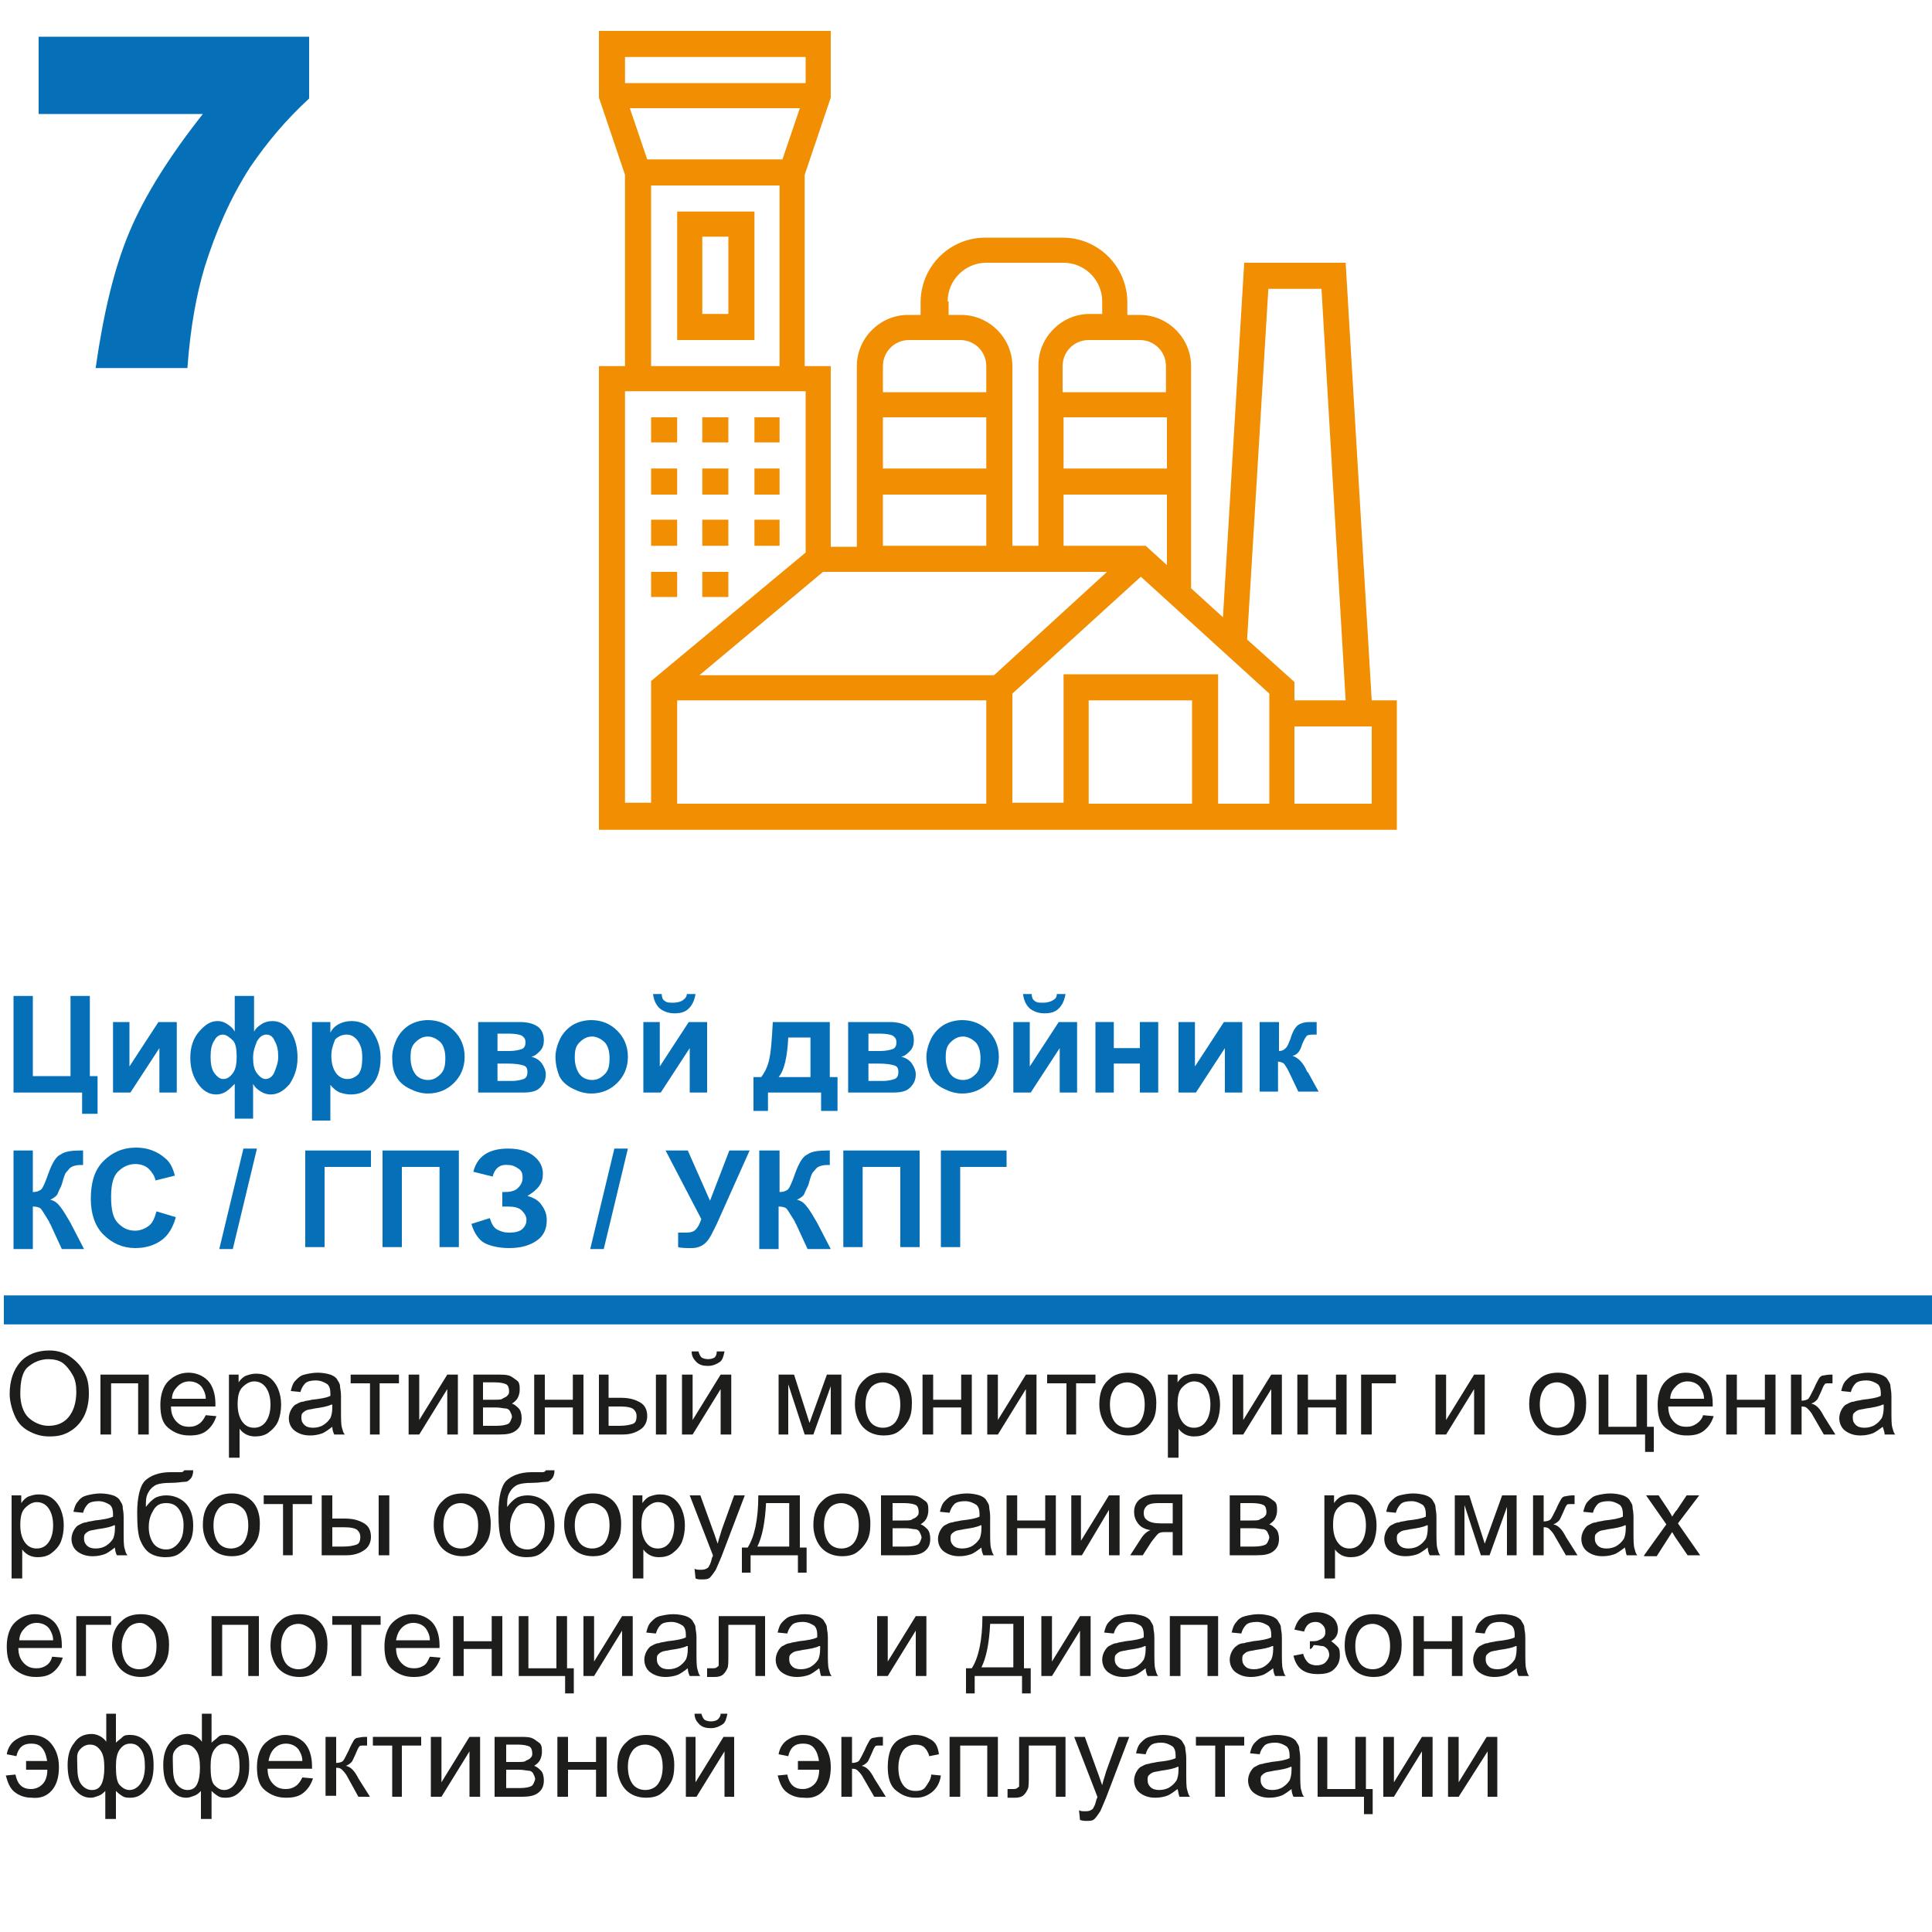 <?xml version="1.0" encoding="UTF-8"?> <!-- Generator: Adobe Illustrator 24.3.0, SVG Export Plug-In . SVG Version: 6.00 Build 0) --> <svg xmlns="http://www.w3.org/2000/svg" xmlns:xlink="http://www.w3.org/1999/xlink" id="Layer_1" x="0px" y="0px" viewBox="0 0 200 200" style="enable-background:new 0 0 200 200;" xml:space="preserve"> <style type="text/css"> .st0{fill:#0570B7;} .st1{fill:#1D1D1B;} .st2{fill:#F18E01;} </style> <g> <g> <path class="st0" d="M4.1,3.8H32v6.4c-2.4,2.2-4.4,4.6-6.1,7.1c-2,3.1-3.5,6.5-4.7,10.3c-0.9,3-1.5,6.4-1.8,10.5H9.9 c0.8-5.6,1.9-10.3,3.5-14.1s4.2-7.9,7.6-12.2h-17V3.8z"></path> </g> <g> <path class="st1" d="M1,144.3c0-1.4,0.4-2.5,1.1-3.3s1.8-1.2,3-1.2c0.8,0,1.5,0.2,2.1,0.6s1.1,0.9,1.5,1.6s0.5,1.4,0.5,2.3 c0,0.9-0.2,1.7-0.5,2.3s-0.8,1.2-1.5,1.6s-1.3,0.5-2.1,0.5c-0.8,0-1.5-0.2-2.2-0.6s-1.1-0.9-1.4-1.6S1,145,1,144.3z M2.1,144.3 c0,1,0.3,1.9,0.8,2.4s1.3,0.9,2.1,0.9c0.9,0,1.6-0.3,2.1-0.9s0.8-1.5,0.8-2.6c0-0.7-0.1-1.3-0.4-1.8s-0.6-0.9-1-1.2 s-1-0.4-1.5-0.4c-0.8,0-1.5,0.3-2.1,0.8S2.1,143,2.1,144.3z"></path> <path class="st1" d="M10.5,142.3h4.9v6.2h-1.1v-5.3h-2.8v5.3h-1.1V142.3z"></path> <path class="st1" d="M21.3,146.5l1.1,0.1c-0.2,0.6-0.5,1.1-1,1.5s-1.1,0.5-1.8,0.5c-0.9,0-1.6-0.3-2.2-0.8s-0.8-1.3-0.8-2.4 c0-1,0.3-1.9,0.8-2.4s1.2-0.9,2.1-0.9c0.8,0,1.5,0.3,2,0.8s0.8,1.4,0.8,2.4c0,0.1,0,0.2,0,0.3h-4.6c0,0.7,0.2,1.2,0.6,1.6 s0.8,0.5,1.3,0.5c0.4,0,0.7-0.1,1-0.3S21.1,146.9,21.3,146.5z M17.8,144.8h3.5c0-0.5-0.2-0.9-0.4-1.2c-0.3-0.4-0.8-0.6-1.3-0.6 c-0.5,0-0.9,0.2-1.2,0.5S17.8,144.2,17.8,144.8z"></path> <path class="st1" d="M23.7,150.9v-8.6h1v0.8c0.2-0.3,0.5-0.6,0.8-0.7s0.6-0.2,1-0.2c0.5,0,1,0.1,1.4,0.4s0.7,0.7,0.9,1.2 s0.3,1,0.3,1.6c0,0.6-0.1,1.2-0.3,1.7s-0.6,0.9-1,1.2s-0.9,0.4-1.4,0.4c-0.4,0-0.7-0.1-0.9-0.2s-0.5-0.3-0.7-0.6v3H23.7z M24.6,145.4c0,0.8,0.2,1.4,0.5,1.8s0.7,0.6,1.2,0.6c0.5,0,0.9-0.2,1.2-0.6s0.5-1,0.5-1.8c0-0.8-0.2-1.4-0.5-1.8s-0.7-0.6-1.2-0.6 c-0.4,0-0.8,0.2-1.2,0.6S24.6,144.6,24.6,145.4z"></path> <path class="st1" d="M34.4,147.7c-0.4,0.3-0.8,0.6-1.1,0.7s-0.7,0.2-1.2,0.2c-0.7,0-1.2-0.2-1.6-0.5s-0.6-0.8-0.6-1.3 c0-0.3,0.1-0.6,0.2-0.8s0.3-0.5,0.5-0.6s0.5-0.3,0.8-0.3c0.2-0.1,0.5-0.1,0.9-0.2c0.9-0.1,1.5-0.2,1.9-0.4c0-0.1,0-0.2,0-0.3 c0-0.4-0.1-0.7-0.3-0.9c-0.3-0.2-0.7-0.4-1.2-0.4c-0.5,0-0.9,0.1-1.1,0.3s-0.4,0.5-0.5,0.9l-1-0.1c0.1-0.4,0.2-0.8,0.5-1.1 s0.5-0.5,0.9-0.6s0.9-0.2,1.4-0.2c0.5,0,1,0.1,1.3,0.2s0.6,0.3,0.7,0.5s0.3,0.4,0.3,0.7c0,0.2,0.1,0.5,0.1,1v1.4 c0,1,0,1.6,0.1,1.9s0.1,0.5,0.3,0.7h-1.1C34.5,148.3,34.4,148,34.4,147.7z M34.3,145.4c-0.4,0.2-1,0.3-1.7,0.4 c-0.4,0.1-0.7,0.1-0.9,0.2s-0.3,0.2-0.4,0.3s-0.1,0.3-0.1,0.5c0,0.3,0.1,0.5,0.3,0.7s0.5,0.3,0.9,0.3c0.4,0,0.8-0.1,1.1-0.3 s0.5-0.4,0.7-0.7c0.1-0.2,0.2-0.6,0.2-1.1V145.4z"></path> </g> <g> <path class="st1" d="M36.2,142.3h5.1v0.9h-2v5.3h-1v-5.3h-2V142.3z"></path> <path class="st1" d="M42.3,142.3h1.1v4.7l2.9-4.7h1.1v6.2h-1.1v-4.7l-2.9,4.7h-1.1V142.3z"></path> <path class="st1" d="M49,142.3h2.4c0.6,0,1,0,1.3,0.1s0.5,0.3,0.8,0.5s0.3,0.6,0.3,1c0,0.3-0.1,0.6-0.2,0.8s-0.3,0.4-0.6,0.6 c0.3,0.1,0.5,0.3,0.7,0.5s0.3,0.6,0.3,1c0,0.6-0.2,1-0.6,1.3s-0.9,0.4-1.7,0.4H49V142.3z M50,144.9h1.1c0.4,0,0.8,0,0.9-0.1 s0.3-0.1,0.5-0.3s0.2-0.3,0.2-0.5c0-0.3-0.1-0.6-0.3-0.7s-0.6-0.2-1.2-0.2H50V144.9z M50,147.6h1.4c0.6,0,1-0.1,1.2-0.2 s0.3-0.4,0.4-0.7c0-0.2-0.1-0.4-0.2-0.6s-0.3-0.3-0.5-0.3s-0.5-0.1-1-0.1H50V147.6z"></path> <path class="st1" d="M55.3,142.3h1.1v2.6h2.9v-2.6h1.1v6.2h-1.1v-2.8h-2.9v2.8h-1.1V142.3z"></path> <path class="st1" d="M62,142.3H63v2.4h1.3c0.9,0,1.5,0.2,2,0.5s0.7,0.8,0.7,1.4c0,0.5-0.2,1-0.6,1.3s-1,0.6-1.9,0.6H62V142.3z M63,147.6h1.1c0.7,0,1.1-0.1,1.4-0.2s0.4-0.4,0.4-0.8c0-0.3-0.1-0.5-0.3-0.7s-0.7-0.3-1.4-0.3H63V147.6z M67.9,142.3h1.1v6.2 h-1.1V142.3z"></path> <path class="st1" d="M70.6,142.3h1.1v4.7l2.9-4.7h1.1v6.2h-1.1v-4.7l-2.9,4.7h-1.1V142.3z M74.2,139.9H75 c-0.1,0.5-0.2,0.9-0.5,1.1s-0.7,0.4-1.2,0.4c-0.5,0-0.9-0.1-1.2-0.4s-0.5-0.6-0.5-1.1h0.7c0.1,0.3,0.2,0.5,0.3,0.6 s0.4,0.2,0.7,0.2c0.3,0,0.6-0.1,0.7-0.2S74.2,140.2,74.2,139.9z"></path> <path class="st1" d="M80.6,142.3h1.6l1.6,5l1.8-5h1.5v6.2h-1.1v-5l-1.8,5h-0.9l-1.7-5.2v5.2h-1V142.3z"></path> <path class="st1" d="M88.5,145.4c0-1.2,0.3-2,1-2.6c0.5-0.5,1.2-0.7,2-0.7c0.9,0,1.6,0.3,2.1,0.8s0.8,1.3,0.8,2.3 c0,0.8-0.1,1.4-0.4,1.9s-0.6,0.8-1,1.1s-1,0.4-1.5,0.4c-0.9,0-1.6-0.3-2.1-0.8S88.5,146.4,88.5,145.4z M89.6,145.4 c0,0.8,0.2,1.4,0.5,1.8s0.8,0.6,1.3,0.6c0.5,0,1-0.2,1.3-0.6s0.5-1,0.5-1.8c0-0.8-0.2-1.4-0.5-1.7s-0.8-0.6-1.3-0.6 c-0.5,0-1,0.2-1.3,0.6S89.6,144.6,89.6,145.4z"></path> <path class="st1" d="M95.5,142.3h1.1v2.6h2.9v-2.6h1.1v6.2h-1.1v-2.8h-2.9v2.8h-1.1V142.3z"></path> <path class="st1" d="M102.2,142.3h1.1v4.7l2.9-4.7h1.1v6.2h-1.1v-4.7l-2.9,4.7h-1.1V142.3z"></path> <path class="st1" d="M108.3,142.3h5.1v0.9h-2v5.3h-1v-5.3h-2V142.3z"></path> </g> <g> <path class="st1" d="M113.8,145.4c0-1.2,0.3-2,1-2.6c0.5-0.5,1.2-0.7,2-0.7c0.9,0,1.6,0.3,2.1,0.8s0.8,1.3,0.8,2.3 c0,0.8-0.1,1.4-0.4,1.9s-0.6,0.8-1,1.1s-1,0.4-1.5,0.4c-0.9,0-1.6-0.3-2.1-0.8S113.8,146.4,113.8,145.4z M114.9,145.4 c0,0.8,0.2,1.4,0.5,1.8s0.8,0.6,1.3,0.6c0.5,0,1-0.2,1.3-0.6s0.5-1,0.5-1.8c0-0.8-0.2-1.4-0.5-1.7s-0.8-0.6-1.3-0.6 c-0.5,0-1,0.2-1.3,0.6S114.9,144.6,114.9,145.4z"></path> <path class="st1" d="M120.9,150.9v-8.6h1v0.8c0.2-0.3,0.5-0.6,0.8-0.7s0.6-0.2,1-0.2c0.5,0,1,0.1,1.4,0.4s0.7,0.7,0.9,1.2 s0.3,1,0.3,1.6c0,0.6-0.1,1.2-0.3,1.7s-0.6,0.9-1,1.2s-0.9,0.4-1.4,0.4c-0.4,0-0.7-0.1-0.9-0.2s-0.5-0.3-0.7-0.6v3H120.9z M121.9,145.4c0,0.8,0.2,1.4,0.5,1.8s0.7,0.6,1.2,0.6c0.5,0,0.9-0.2,1.2-0.6s0.5-1,0.5-1.8c0-0.8-0.2-1.4-0.5-1.8 s-0.7-0.6-1.2-0.6c-0.4,0-0.8,0.2-1.2,0.6S121.9,144.6,121.9,145.4z"></path> <path class="st1" d="M127.6,142.3h1.1v4.7l2.9-4.7h1.1v6.2h-1.1v-4.7l-2.9,4.7h-1.1V142.3z"></path> <path class="st1" d="M134.3,142.3h1.1v2.6h2.9v-2.6h1.1v6.2h-1.1v-2.8h-2.9v2.8h-1.1V142.3z"></path> <path class="st1" d="M140.9,142.3h3.6v0.9H142v5.3h-1.1V142.3z"></path> <path class="st1" d="M148.6,142.3h1.1v4.7l2.9-4.7h1.1v6.2h-1.1v-4.7l-2.9,4.7h-1.1V142.3z"></path> <path class="st1" d="M158.3,145.4c0-1.2,0.3-2,1-2.6c0.5-0.5,1.2-0.7,2-0.7c0.9,0,1.6,0.3,2.1,0.8s0.8,1.3,0.8,2.3 c0,0.8-0.1,1.4-0.4,1.9s-0.6,0.8-1,1.1s-1,0.4-1.5,0.4c-0.9,0-1.6-0.3-2.1-0.8S158.3,146.4,158.3,145.4z M159.4,145.4 c0,0.8,0.2,1.4,0.5,1.8s0.8,0.6,1.3,0.6c0.5,0,1-0.2,1.3-0.6s0.5-1,0.5-1.8c0-0.8-0.2-1.4-0.5-1.7s-0.8-0.6-1.3-0.6 c-0.5,0-1,0.2-1.3,0.6S159.4,144.6,159.4,145.4z"></path> <path class="st1" d="M165.4,142.3h1.1v5.4h2.9v-5.4h1.1v5.4h0.7v2.6h-0.9v-1.8h-4.8V142.3z"></path> </g> <g> <path class="st1" d="M176.3,146.5l1.1,0.1c-0.2,0.6-0.5,1.1-1,1.5s-1.1,0.5-1.8,0.5c-0.9,0-1.6-0.3-2.2-0.8s-0.8-1.3-0.8-2.4 c0-1,0.3-1.9,0.8-2.4s1.2-0.9,2.1-0.9c0.8,0,1.5,0.3,2,0.8s0.8,1.4,0.8,2.4c0,0.1,0,0.2,0,0.3h-4.6c0,0.7,0.2,1.2,0.6,1.6 s0.8,0.5,1.3,0.5c0.4,0,0.7-0.1,1-0.3S176.2,146.9,176.3,146.5z M172.9,144.8h3.5c0-0.5-0.2-0.9-0.4-1.2c-0.3-0.4-0.8-0.6-1.3-0.6 c-0.5,0-0.9,0.2-1.2,0.5S172.9,144.2,172.9,144.8z"></path> <path class="st1" d="M178.7,142.3h1.1v2.6h2.9v-2.6h1.1v6.2h-1.1v-2.8h-2.9v2.8h-1.1V142.3z"></path> <path class="st1" d="M185.4,142.3h1.1v2.7c0.3,0,0.6-0.1,0.7-0.2s0.3-0.5,0.6-1.1c0.2-0.5,0.4-0.8,0.5-1s0.3-0.3,0.4-0.3 s0.4-0.1,0.8-0.1h0.2v0.9l-0.3,0c-0.3,0-0.5,0-0.5,0.1c-0.1,0.1-0.2,0.3-0.4,0.8c-0.2,0.4-0.3,0.7-0.4,0.8s-0.3,0.3-0.6,0.4 c0.5,0.1,0.9,0.5,1.3,1.3l1.2,1.9h-1.2l-1.1-1.9c-0.2-0.4-0.4-0.6-0.6-0.8s-0.4-0.2-0.6-0.2v2.9h-1.1V142.3z"></path> </g> <g> <path class="st1" d="M194.9,147.7c-0.4,0.3-0.8,0.6-1.1,0.7s-0.7,0.2-1.2,0.2c-0.7,0-1.2-0.2-1.6-0.5s-0.6-0.8-0.6-1.3 c0-0.3,0.1-0.6,0.2-0.8s0.3-0.5,0.5-0.6s0.5-0.3,0.8-0.3c0.2-0.1,0.5-0.1,0.9-0.2c0.9-0.1,1.5-0.2,1.9-0.4c0-0.1,0-0.2,0-0.3 c0-0.4-0.1-0.7-0.3-0.9c-0.3-0.2-0.7-0.4-1.2-0.4c-0.5,0-0.9,0.1-1.1,0.3s-0.4,0.5-0.5,0.9l-1-0.1c0.1-0.4,0.2-0.8,0.5-1.1 s0.5-0.5,0.9-0.6s0.9-0.2,1.4-0.2c0.5,0,1,0.1,1.3,0.2s0.6,0.3,0.7,0.5s0.3,0.4,0.3,0.7c0,0.2,0.1,0.5,0.1,1v1.4 c0,1,0,1.6,0.1,1.9s0.1,0.5,0.3,0.7h-1.1C195.1,148.3,195,148,194.9,147.7z M194.9,145.4c-0.4,0.2-1,0.3-1.7,0.4 c-0.4,0.1-0.7,0.1-0.9,0.2s-0.3,0.2-0.4,0.3s-0.1,0.3-0.1,0.5c0,0.3,0.1,0.5,0.3,0.7s0.5,0.3,0.9,0.3c0.4,0,0.8-0.1,1.1-0.3 s0.5-0.4,0.7-0.7c0.1-0.2,0.2-0.6,0.2-1.1V145.4z"></path> </g> <g> <path class="st1" d="M1.2,163.4v-8.6h1v0.8c0.2-0.3,0.5-0.6,0.8-0.7s0.6-0.2,1-0.2c0.5,0,1,0.1,1.4,0.4s0.7,0.7,0.9,1.2 s0.3,1,0.3,1.6c0,0.6-0.1,1.2-0.3,1.7s-0.6,0.9-1,1.2s-0.9,0.4-1.4,0.4c-0.4,0-0.7-0.1-0.9-0.2s-0.5-0.3-0.7-0.6v3H1.2z M2.1,157.9c0,0.8,0.2,1.4,0.5,1.8s0.7,0.6,1.2,0.6c0.5,0,0.9-0.2,1.2-0.6s0.5-1,0.5-1.8c0-0.8-0.2-1.4-0.5-1.8s-0.7-0.6-1.2-0.6 c-0.4,0-0.8,0.2-1.2,0.6S2.1,157.1,2.1,157.9z"></path> <path class="st1" d="M11.9,160.2c-0.4,0.3-0.8,0.6-1.1,0.7s-0.7,0.2-1.2,0.2c-0.7,0-1.2-0.2-1.6-0.5c-0.4-0.3-0.6-0.8-0.6-1.3 c0-0.3,0.1-0.6,0.2-0.8s0.3-0.5,0.5-0.6s0.5-0.3,0.8-0.3c0.2-0.1,0.5-0.1,0.9-0.2c0.9-0.1,1.5-0.2,1.9-0.4c0-0.1,0-0.2,0-0.3 c0-0.4-0.1-0.7-0.3-0.9c-0.3-0.2-0.7-0.4-1.2-0.4c-0.5,0-0.9,0.1-1.1,0.3s-0.4,0.5-0.5,0.9l-1-0.1c0.1-0.4,0.2-0.8,0.5-1.1 c0.2-0.3,0.5-0.5,0.9-0.6s0.9-0.2,1.4-0.2c0.5,0,1,0.1,1.3,0.2s0.6,0.3,0.7,0.5s0.3,0.4,0.3,0.7c0,0.2,0.1,0.5,0.1,1v1.4 c0,1,0,1.6,0.1,1.9s0.1,0.5,0.3,0.7h-1.1C12,160.8,11.9,160.5,11.9,160.2z M11.8,157.9c-0.4,0.2-1,0.3-1.7,0.4 c-0.4,0.1-0.7,0.1-0.9,0.2s-0.3,0.2-0.4,0.3s-0.1,0.3-0.1,0.5c0,0.3,0.1,0.5,0.3,0.7s0.5,0.3,0.9,0.3c0.4,0,0.8-0.1,1.1-0.3 s0.5-0.4,0.7-0.7c0.1-0.2,0.2-0.6,0.2-1.1V157.9z"></path> <path class="st1" d="M19.1,152.2l0.9,0c0,0.4-0.1,0.7-0.3,0.9s-0.3,0.3-0.6,0.3s-0.7,0.1-1.3,0.1c-0.9,0-1.5,0.1-1.8,0.3 s-0.5,0.4-0.7,0.8s-0.2,0.8-0.2,1.4c0.3-0.4,0.6-0.7,0.9-0.9s0.8-0.3,1.2-0.3c0.8,0,1.5,0.3,2,0.8s0.8,1.3,0.8,2.3 c0,0.7-0.1,1.3-0.4,1.8s-0.6,0.8-1,1.1s-0.9,0.4-1.5,0.4c-0.7,0-1.3-0.2-1.7-0.5s-0.7-0.8-0.9-1.3s-0.3-1.4-0.3-2.8 c0-1.6,0.3-2.8,0.8-3.3s1.4-0.9,2.6-0.9c0.7,0,1.1,0,1.2,0S19,152.3,19.1,152.2z M19,157.8c0-0.6-0.2-1.2-0.5-1.6 s-0.7-0.6-1.3-0.6c-0.6,0-1,0.2-1.3,0.7s-0.5,1-0.5,1.8c0,0.7,0.2,1.3,0.5,1.7s0.8,0.6,1.3,0.6c0.5,0,0.9-0.2,1.3-0.7 S19,158.6,19,157.8z"></path> <path class="st1" d="M21,157.9c0-1.2,0.3-2,1-2.6c0.5-0.5,1.2-0.7,2-0.7c0.9,0,1.6,0.3,2.1,0.8s0.8,1.3,0.8,2.3 c0,0.8-0.1,1.4-0.4,1.9s-0.6,0.8-1,1.1s-1,0.4-1.5,0.4c-0.9,0-1.6-0.3-2.1-0.8S21,158.9,21,157.9z M22.1,157.9 c0,0.8,0.2,1.4,0.5,1.8s0.8,0.6,1.3,0.6c0.5,0,1-0.2,1.3-0.6s0.5-1,0.5-1.8c0-0.8-0.2-1.4-0.5-1.7s-0.8-0.6-1.3-0.6 c-0.5,0-1,0.2-1.3,0.6S22.1,157.1,22.1,157.9z"></path> </g> <g> <path class="st1" d="M27.2,154.8h5.1v0.9h-2v5.3h-1v-5.3h-2V154.8z"></path> <path class="st1" d="M33.3,154.8h1.1v2.4h1.3c0.9,0,1.5,0.2,2,0.5s0.7,0.8,0.7,1.4c0,0.5-0.2,1-0.6,1.3s-1,0.6-1.9,0.6h-2.6V154.8 z M34.4,160.1h1.1c0.7,0,1.1-0.1,1.4-0.2s0.4-0.4,0.4-0.8c0-0.3-0.1-0.5-0.3-0.7s-0.7-0.3-1.4-0.3h-1.2V160.1z M39.2,154.8h1.1 v6.2h-1.1V154.8z"></path> <path class="st1" d="M44.9,157.9c0-1.2,0.3-2,1-2.6c0.5-0.5,1.2-0.7,2-0.7c0.9,0,1.6,0.3,2.1,0.8s0.8,1.3,0.8,2.3 c0,0.8-0.1,1.4-0.4,1.9s-0.6,0.8-1,1.1s-1,0.4-1.5,0.4c-0.9,0-1.6-0.3-2.1-0.8S44.9,158.9,44.9,157.9z M45.9,157.9 c0,0.8,0.2,1.4,0.5,1.8s0.8,0.6,1.3,0.6c0.5,0,1-0.2,1.3-0.6s0.5-1,0.5-1.8c0-0.8-0.2-1.4-0.5-1.7s-0.8-0.6-1.3-0.6 c-0.5,0-1,0.2-1.3,0.6S45.9,157.1,45.9,157.9z"></path> <path class="st1" d="M56.5,152.2l0.9,0c0,0.4-0.1,0.7-0.3,0.9s-0.3,0.3-0.6,0.3s-0.7,0.1-1.3,0.1c-0.9,0-1.5,0.1-1.8,0.3 s-0.5,0.4-0.7,0.8s-0.2,0.8-0.2,1.4c0.3-0.4,0.6-0.7,0.9-0.9s0.8-0.3,1.2-0.3c0.8,0,1.5,0.3,2,0.8s0.8,1.3,0.8,2.3 c0,0.7-0.1,1.3-0.4,1.8s-0.6,0.8-1,1.1s-0.9,0.4-1.5,0.4c-0.7,0-1.3-0.2-1.7-0.5s-0.7-0.8-0.9-1.3s-0.3-1.4-0.3-2.8 c0-1.6,0.3-2.8,0.8-3.3s1.4-0.9,2.6-0.9c0.7,0,1.1,0,1.2,0S56.5,152.3,56.5,152.2z M56.4,157.8c0-0.6-0.2-1.2-0.5-1.6 s-0.7-0.6-1.3-0.6c-0.6,0-1,0.2-1.3,0.7s-0.5,1-0.5,1.8c0,0.7,0.2,1.3,0.5,1.7s0.8,0.6,1.3,0.6c0.5,0,0.9-0.2,1.3-0.7 S56.4,158.6,56.4,157.8z"></path> <path class="st1" d="M58.4,157.9c0-1.2,0.3-2,1-2.6c0.5-0.5,1.2-0.7,2-0.7c0.9,0,1.6,0.3,2.1,0.8s0.8,1.3,0.8,2.3 c0,0.8-0.1,1.4-0.4,1.9s-0.6,0.8-1,1.1s-1,0.4-1.5,0.4c-0.9,0-1.6-0.3-2.1-0.8S58.4,158.9,58.4,157.9z M59.5,157.9 c0,0.8,0.2,1.4,0.5,1.8s0.8,0.6,1.3,0.6c0.5,0,1-0.2,1.3-0.6s0.5-1,0.5-1.8c0-0.8-0.2-1.4-0.5-1.7s-0.8-0.6-1.3-0.6 c-0.5,0-1,0.2-1.3,0.6S59.5,157.1,59.5,157.9z"></path> <path class="st1" d="M65.5,163.4v-8.6h1v0.8c0.2-0.3,0.5-0.6,0.8-0.7s0.6-0.2,1-0.2c0.5,0,1,0.1,1.4,0.4s0.7,0.7,0.9,1.2 s0.3,1,0.3,1.6c0,0.6-0.1,1.2-0.3,1.7s-0.6,0.9-1,1.2s-0.9,0.4-1.4,0.4c-0.4,0-0.7-0.1-0.9-0.2s-0.5-0.3-0.7-0.6v3H65.5z M66.4,157.9c0,0.8,0.2,1.4,0.5,1.8s0.7,0.6,1.2,0.6c0.5,0,0.9-0.2,1.2-0.6s0.5-1,0.5-1.8c0-0.8-0.2-1.4-0.5-1.8s-0.7-0.6-1.2-0.6 c-0.4,0-0.8,0.2-1.2,0.6S66.4,157.1,66.4,157.9z"></path> </g> <g> <path class="st1" d="M72,163.4l-0.1-1c0.2,0.1,0.4,0.1,0.6,0.1c0.2,0,0.4,0,0.6-0.1s0.3-0.2,0.3-0.3c0.1-0.1,0.2-0.4,0.3-0.8 c0-0.1,0.1-0.1,0.1-0.3l-2.4-6.2h1.1l1.3,3.6c0.2,0.5,0.3,0.9,0.5,1.4c0.1-0.5,0.3-1,0.4-1.4l1.3-3.6h1.1l-2.4,6.3 c-0.3,0.7-0.5,1.2-0.6,1.4c-0.2,0.3-0.4,0.6-0.6,0.8s-0.5,0.2-0.9,0.2C72.4,163.5,72.2,163.5,72,163.4z"></path> <path class="st1" d="M78.5,154.8h4.3v5.4h0.7v2.6h-0.9V161h-4.9v1.8h-0.9v-2.6h0.6C78.1,159.1,78.5,157.3,78.5,154.8z M79.3,155.6 c-0.1,2-0.4,3.5-0.9,4.5h3.3v-4.5H79.3z"></path> </g> <g> <path class="st1" d="M84.2,157.9c0-1.2,0.3-2,1-2.6c0.5-0.5,1.2-0.7,2-0.7c0.9,0,1.6,0.3,2.1,0.8s0.8,1.3,0.8,2.3 c0,0.8-0.1,1.4-0.4,1.9s-0.6,0.8-1,1.1s-1,0.4-1.5,0.4c-0.9,0-1.6-0.3-2.1-0.8S84.2,158.9,84.2,157.9z M85.3,157.9 c0,0.8,0.2,1.4,0.5,1.8s0.8,0.6,1.3,0.6c0.5,0,1-0.2,1.3-0.6s0.5-1,0.5-1.8c0-0.8-0.2-1.4-0.5-1.7s-0.8-0.6-1.3-0.6 c-0.5,0-1,0.2-1.3,0.6S85.3,157.1,85.3,157.9z"></path> <path class="st1" d="M91.3,154.8h2.4c0.6,0,1,0,1.3,0.1s0.5,0.3,0.8,0.5s0.3,0.6,0.3,1c0,0.3-0.1,0.6-0.2,0.8s-0.3,0.4-0.6,0.6 c0.3,0.1,0.5,0.3,0.7,0.5s0.3,0.6,0.3,1c0,0.6-0.2,1-0.6,1.3s-0.9,0.4-1.7,0.4h-2.8V154.8z M92.4,157.4h1.1c0.4,0,0.8,0,0.9-0.1 s0.3-0.1,0.5-0.3s0.2-0.3,0.2-0.5c0-0.3-0.1-0.6-0.3-0.7s-0.6-0.2-1.2-0.2h-1.2V157.4z M92.4,160.1h1.4c0.6,0,1-0.1,1.2-0.2 s0.3-0.4,0.4-0.7c0-0.2-0.1-0.4-0.2-0.6s-0.3-0.3-0.5-0.3s-0.5-0.1-1-0.1h-1.3V160.1z"></path> </g> <g> <path class="st1" d="M101.6,160.2c-0.4,0.3-0.8,0.6-1.1,0.7s-0.7,0.2-1.2,0.2c-0.7,0-1.2-0.2-1.6-0.5s-0.6-0.8-0.6-1.3 c0-0.3,0.1-0.6,0.2-0.8s0.3-0.5,0.5-0.6s0.5-0.3,0.8-0.3c0.2-0.1,0.5-0.1,0.9-0.2c0.9-0.1,1.5-0.2,1.9-0.4c0-0.1,0-0.2,0-0.3 c0-0.4-0.1-0.7-0.3-0.9c-0.3-0.2-0.7-0.4-1.2-0.4c-0.5,0-0.9,0.1-1.1,0.3s-0.4,0.5-0.5,0.9l-1-0.1c0.1-0.4,0.2-0.8,0.5-1.1 s0.5-0.5,0.9-0.6s0.9-0.2,1.4-0.2c0.5,0,1,0.1,1.3,0.2s0.6,0.3,0.7,0.5s0.3,0.4,0.3,0.7c0,0.2,0.1,0.5,0.1,1v1.4 c0,1,0,1.6,0.1,1.9s0.1,0.5,0.3,0.7h-1.1C101.7,160.8,101.6,160.5,101.6,160.2z M101.5,157.9c-0.4,0.2-1,0.3-1.7,0.4 c-0.4,0.1-0.7,0.1-0.9,0.2s-0.3,0.2-0.4,0.3s-0.1,0.3-0.1,0.5c0,0.3,0.1,0.5,0.3,0.7s0.5,0.3,0.9,0.3c0.4,0,0.8-0.1,1.1-0.3 s0.5-0.4,0.7-0.7c0.1-0.2,0.2-0.6,0.2-1.1V157.9z"></path> <path class="st1" d="M104.2,154.8h1.1v2.6h2.9v-2.6h1.1v6.2h-1.1v-2.8h-2.9v2.8h-1.1V154.8z"></path> <path class="st1" d="M110.8,154.8h1.1v4.7l2.9-4.7h1.1v6.2h-1.1v-4.7L112,161h-1.1V154.8z"></path> <path class="st1" d="M122.4,154.8v6.2h-1v-2.4h-0.6c-0.4,0-0.6,0-0.8,0.1s-0.4,0.4-0.8,0.9l-0.9,1.4h-1.3l1.1-1.7 c0.3-0.5,0.7-0.8,1-0.9c-0.6-0.1-1-0.3-1.3-0.7s-0.4-0.8-0.4-1.2c0-0.5,0.2-1,0.6-1.3s0.9-0.5,1.7-0.5H122.4z M121.4,155.6h-1.5 c-0.6,0-1,0.1-1.2,0.3s-0.3,0.4-0.3,0.7c0,0.4,0.1,0.6,0.4,0.8s0.7,0.3,1.4,0.3h1.2V155.6z"></path> <path class="st1" d="M127.4,154.8h2.4c0.6,0,1,0,1.3,0.1s0.5,0.3,0.8,0.5s0.3,0.6,0.3,1c0,0.3-0.1,0.6-0.2,0.8s-0.3,0.4-0.6,0.6 c0.3,0.1,0.5,0.3,0.7,0.5s0.3,0.6,0.3,1c0,0.6-0.2,1-0.6,1.3s-0.9,0.4-1.7,0.4h-2.8V154.8z M128.4,157.4h1.1c0.4,0,0.8,0,0.9-0.1 s0.3-0.1,0.5-0.3s0.2-0.3,0.2-0.5c0-0.3-0.1-0.6-0.3-0.7s-0.6-0.2-1.2-0.2h-1.2V157.4z M128.4,160.1h1.4c0.6,0,1-0.1,1.2-0.2 s0.3-0.4,0.4-0.7c0-0.2-0.1-0.4-0.2-0.6s-0.3-0.3-0.5-0.3s-0.5-0.1-1-0.1h-1.3V160.1z"></path> <path class="st1" d="M137.1,163.4v-8.6h1v0.8c0.2-0.3,0.5-0.6,0.8-0.7s0.6-0.2,1-0.2c0.5,0,1,0.1,1.4,0.4s0.7,0.7,0.9,1.2 s0.3,1,0.3,1.6c0,0.6-0.1,1.2-0.3,1.7s-0.6,0.9-1,1.2s-0.9,0.4-1.4,0.4c-0.4,0-0.7-0.1-0.9-0.2s-0.5-0.3-0.7-0.6v3H137.1z M138,157.9c0,0.8,0.2,1.4,0.5,1.8s0.7,0.6,1.2,0.6c0.5,0,0.9-0.2,1.2-0.6s0.5-1,0.5-1.8c0-0.8-0.2-1.4-0.5-1.8s-0.7-0.6-1.2-0.6 c-0.4,0-0.8,0.2-1.2,0.6S138,157.1,138,157.9z"></path> <path class="st1" d="M147.8,160.2c-0.4,0.3-0.8,0.6-1.1,0.7s-0.7,0.2-1.2,0.2c-0.7,0-1.2-0.2-1.6-0.5s-0.6-0.8-0.6-1.3 c0-0.3,0.1-0.6,0.2-0.8s0.3-0.5,0.5-0.6s0.5-0.3,0.8-0.3c0.2-0.1,0.5-0.1,0.9-0.2c0.9-0.1,1.5-0.2,1.9-0.4c0-0.1,0-0.2,0-0.3 c0-0.4-0.1-0.7-0.3-0.9c-0.3-0.2-0.7-0.4-1.2-0.4c-0.5,0-0.9,0.1-1.1,0.3s-0.4,0.5-0.5,0.9l-1-0.1c0.1-0.4,0.2-0.8,0.5-1.1 s0.5-0.5,0.9-0.6s0.9-0.2,1.4-0.2c0.5,0,1,0.1,1.3,0.2s0.6,0.3,0.7,0.5s0.3,0.4,0.3,0.7c0,0.2,0.1,0.5,0.1,1v1.4 c0,1,0,1.6,0.1,1.9s0.1,0.5,0.3,0.7H148C147.9,160.8,147.8,160.5,147.8,160.2z M147.7,157.9c-0.4,0.2-1,0.3-1.7,0.4 c-0.4,0.1-0.7,0.1-0.9,0.2s-0.3,0.2-0.4,0.3s-0.1,0.3-0.1,0.5c0,0.3,0.1,0.5,0.3,0.7s0.5,0.3,0.9,0.3c0.4,0,0.8-0.1,1.1-0.3 s0.5-0.4,0.7-0.7c0.1-0.2,0.2-0.6,0.2-1.1V157.9z"></path> <path class="st1" d="M150.5,154.8h1.6l1.6,5l1.8-5h1.5v6.2H156v-5l-1.8,5h-0.9l-1.7-5.2v5.2h-1V154.8z"></path> </g> <g> <path class="st1" d="M158.7,154.8h1.1v2.7c0.3,0,0.6-0.1,0.7-0.2s0.3-0.5,0.6-1.1c0.2-0.5,0.4-0.8,0.5-1s0.3-0.3,0.4-0.3 s0.4-0.1,0.8-0.1h0.2v0.9l-0.3,0c-0.3,0-0.5,0-0.5,0.1c-0.1,0.1-0.2,0.3-0.4,0.8c-0.2,0.4-0.3,0.7-0.4,0.8s-0.3,0.3-0.6,0.4 c0.5,0.1,0.9,0.5,1.3,1.3l1.2,1.9h-1.2l-1.1-1.9c-0.2-0.4-0.4-0.6-0.6-0.8s-0.4-0.2-0.6-0.2v2.9h-1.1V154.8z"></path> <path class="st1" d="M168.2,160.2c-0.4,0.3-0.8,0.6-1.1,0.7s-0.7,0.2-1.2,0.2c-0.7,0-1.2-0.2-1.6-0.5s-0.6-0.8-0.6-1.3 c0-0.3,0.1-0.6,0.2-0.8s0.3-0.5,0.5-0.6s0.5-0.3,0.8-0.3c0.2-0.1,0.5-0.1,0.9-0.2c0.9-0.1,1.5-0.2,1.9-0.4c0-0.1,0-0.2,0-0.3 c0-0.4-0.1-0.7-0.3-0.9c-0.3-0.2-0.7-0.4-1.2-0.4c-0.5,0-0.9,0.1-1.1,0.3s-0.4,0.5-0.5,0.9l-1-0.1c0.1-0.4,0.2-0.8,0.5-1.1 s0.5-0.5,0.9-0.6s0.9-0.2,1.4-0.2c0.5,0,1,0.1,1.3,0.2s0.6,0.3,0.7,0.5s0.3,0.4,0.3,0.7c0,0.2,0.1,0.5,0.1,1v1.4 c0,1,0,1.6,0.1,1.9s0.1,0.5,0.3,0.7h-1.1C168.3,160.8,168.3,160.5,168.2,160.2z M168.2,157.9c-0.4,0.2-1,0.3-1.7,0.4 c-0.4,0.1-0.7,0.1-0.9,0.2s-0.3,0.2-0.4,0.3s-0.1,0.3-0.1,0.5c0,0.3,0.1,0.5,0.3,0.7s0.5,0.3,0.9,0.3c0.4,0,0.8-0.1,1.1-0.3 s0.5-0.4,0.7-0.7c0.1-0.2,0.2-0.6,0.2-1.1V157.9z"></path> </g> <g> <path class="st1" d="M170.2,161l2.3-3.2l-2.1-3h1.3l1,1.5c0.2,0.3,0.3,0.5,0.4,0.7c0.2-0.3,0.3-0.5,0.5-0.7l1-1.5h1.3l-2.2,2.9 l2.3,3.3h-1.3l-1.3-1.9l-0.3-0.5l-1.6,2.5H170.2z"></path> </g> <g> <path class="st1" d="M5.4,171.5l1.1,0.1c-0.2,0.6-0.5,1.1-1,1.5s-1.1,0.5-1.8,0.5c-0.9,0-1.6-0.3-2.2-0.8s-0.8-1.3-0.8-2.4 c0-1,0.3-1.9,0.8-2.4s1.2-0.9,2.1-0.9c0.8,0,1.5,0.3,2,0.8s0.8,1.4,0.8,2.4c0,0.1,0,0.2,0,0.3H1.9c0,0.7,0.2,1.2,0.6,1.6 s0.8,0.5,1.3,0.5c0.4,0,0.7-0.1,1-0.3S5.3,171.9,5.4,171.5z M2,169.8h3.5c0-0.5-0.2-0.9-0.4-1.2c-0.3-0.4-0.8-0.6-1.3-0.6 c-0.5,0-0.9,0.2-1.2,0.5S2,169.2,2,169.8z"></path> <path class="st1" d="M7.9,167.3h3.6v0.9H8.9v5.3H7.9V167.3z"></path> </g> <g> <path class="st1" d="M11.6,170.4c0-1.2,0.3-2,1-2.6c0.5-0.5,1.2-0.7,2-0.7c0.9,0,1.6,0.3,2.1,0.8s0.8,1.3,0.8,2.3 c0,0.8-0.1,1.4-0.4,1.9s-0.6,0.8-1,1.1s-1,0.4-1.5,0.4c-0.9,0-1.6-0.3-2.1-0.8S11.6,171.4,11.6,170.4z M12.6,170.4 c0,0.8,0.2,1.4,0.5,1.8s0.8,0.6,1.3,0.6c0.5,0,1-0.2,1.3-0.6s0.5-1,0.5-1.8c0-0.8-0.2-1.4-0.5-1.7S15,168,14.5,168 c-0.5,0-1,0.2-1.3,0.6S12.6,169.6,12.6,170.4z"></path> <path class="st1" d="M21.9,167.3h4.9v6.2h-1.1v-5.3H23v5.3h-1.1V167.3z"></path> <path class="st1" d="M28,170.4c0-1.2,0.3-2,1-2.6c0.5-0.5,1.2-0.7,2-0.7c0.9,0,1.6,0.3,2.1,0.8s0.8,1.3,0.8,2.3 c0,0.8-0.1,1.4-0.4,1.9s-0.6,0.8-1,1.1s-1,0.4-1.5,0.4c-0.9,0-1.6-0.3-2.1-0.8S28,171.4,28,170.4z M29.1,170.4 c0,0.8,0.2,1.4,0.5,1.8s0.8,0.6,1.3,0.6c0.5,0,1-0.2,1.3-0.6s0.5-1,0.5-1.8c0-0.8-0.2-1.4-0.5-1.7s-0.8-0.6-1.3-0.6 c-0.5,0-1,0.2-1.3,0.6S29.1,169.6,29.1,170.4z"></path> </g> <g> <path class="st1" d="M34.3,167.3h5.1v0.9h-2v5.3h-1v-5.3h-2V167.3z"></path> </g> <g> <path class="st1" d="M44.5,171.5l1.1,0.1c-0.2,0.6-0.5,1.1-1,1.5s-1.1,0.5-1.8,0.5c-0.9,0-1.6-0.3-2.2-0.8s-0.8-1.3-0.8-2.4 c0-1,0.3-1.9,0.8-2.4s1.2-0.9,2.1-0.9c0.8,0,1.5,0.3,2,0.8s0.8,1.4,0.8,2.4c0,0.1,0,0.2,0,0.3H41c0,0.7,0.2,1.2,0.6,1.6 s0.8,0.5,1.3,0.5c0.4,0,0.7-0.1,1-0.3S44.3,171.9,44.5,171.5z M41,169.8h3.5c0-0.5-0.2-0.9-0.4-1.2c-0.3-0.4-0.8-0.6-1.3-0.6 c-0.5,0-0.9,0.2-1.2,0.5S41.1,169.2,41,169.8z"></path> <path class="st1" d="M46.9,167.3H48v2.6h2.9v-2.6h1.1v6.2h-1.1v-2.8H48v2.8h-1.1V167.3z"></path> <path class="st1" d="M53.6,167.3h1.1v5.4h2.9v-5.4h1.1v5.4h0.7v2.6h-0.9v-1.8h-4.8V167.3z"></path> <path class="st1" d="M60.4,167.3h1.1v4.7l2.9-4.7h1.1v6.2h-1.1v-4.7l-2.9,4.7h-1.1V167.3z"></path> <path class="st1" d="M71.2,172.7c-0.4,0.3-0.8,0.6-1.1,0.7s-0.7,0.2-1.2,0.2c-0.7,0-1.2-0.2-1.6-0.5s-0.6-0.8-0.6-1.3 c0-0.3,0.1-0.6,0.2-0.8s0.3-0.5,0.5-0.6s0.5-0.3,0.8-0.3c0.2-0.1,0.5-0.1,0.9-0.2c0.9-0.1,1.5-0.2,1.9-0.4c0-0.1,0-0.2,0-0.3 c0-0.4-0.1-0.7-0.3-0.9c-0.3-0.2-0.7-0.4-1.2-0.4c-0.5,0-0.9,0.1-1.1,0.3s-0.4,0.5-0.5,0.9l-1-0.1c0.1-0.4,0.2-0.8,0.5-1.1 s0.5-0.5,0.9-0.6s0.9-0.2,1.4-0.2c0.5,0,1,0.1,1.3,0.2s0.6,0.3,0.7,0.5s0.3,0.4,0.3,0.7c0,0.2,0.1,0.5,0.1,1v1.4 c0,1,0,1.6,0.1,1.9s0.1,0.5,0.3,0.7h-1.1C71.3,173.3,71.2,173,71.2,172.7z M71.1,170.4c-0.4,0.2-1,0.3-1.7,0.4 c-0.4,0.1-0.7,0.1-0.9,0.2s-0.3,0.2-0.4,0.3s-0.1,0.3-0.1,0.5c0,0.3,0.1,0.5,0.3,0.7s0.5,0.3,0.9,0.3c0.4,0,0.8-0.1,1.1-0.3 s0.5-0.4,0.7-0.7c0.1-0.2,0.2-0.6,0.2-1.1V170.4z"></path> <path class="st1" d="M74.3,167.3h4.9v6.2h-1v-5.3h-2.8v3.1c0,0.7,0,1.2-0.1,1.4s-0.2,0.4-0.4,0.6s-0.5,0.3-0.9,0.3 c-0.2,0-0.5,0-0.8,0v-0.9h0.5c0.2,0,0.4,0,0.5-0.1s0.2-0.1,0.2-0.2s0-0.4,0-1V167.3z"></path> <path class="st1" d="M84.8,172.7c-0.4,0.3-0.8,0.6-1.1,0.7s-0.7,0.2-1.2,0.2c-0.7,0-1.2-0.2-1.6-0.5s-0.6-0.8-0.6-1.3 c0-0.3,0.1-0.6,0.2-0.8s0.3-0.5,0.5-0.6s0.5-0.3,0.8-0.3c0.2-0.1,0.5-0.1,0.9-0.2c0.9-0.1,1.5-0.2,1.9-0.4c0-0.1,0-0.2,0-0.3 c0-0.4-0.1-0.7-0.3-0.9c-0.3-0.2-0.7-0.4-1.2-0.4c-0.5,0-0.9,0.1-1.1,0.3s-0.4,0.5-0.5,0.9l-1-0.1c0.1-0.4,0.2-0.8,0.5-1.1 s0.5-0.5,0.9-0.6s0.9-0.2,1.4-0.2c0.5,0,1,0.1,1.3,0.2s0.6,0.3,0.7,0.5s0.3,0.4,0.3,0.7c0,0.2,0.1,0.5,0.1,1v1.4 c0,1,0,1.6,0.1,1.9s0.1,0.5,0.3,0.7h-1.1C84.9,173.3,84.9,173,84.8,172.7z M84.8,170.4c-0.4,0.2-1,0.3-1.7,0.4 c-0.4,0.1-0.7,0.1-0.9,0.2s-0.3,0.2-0.4,0.3s-0.1,0.3-0.1,0.5c0,0.3,0.1,0.5,0.3,0.7s0.5,0.3,0.9,0.3c0.4,0,0.8-0.1,1.1-0.3 s0.5-0.4,0.7-0.7c0.1-0.2,0.2-0.6,0.2-1.1V170.4z"></path> <path class="st1" d="M90.8,167.3h1.1v4.7l2.9-4.7h1.1v6.2h-1.1v-4.7l-2.9,4.7h-1.1V167.3z"></path> <path class="st1" d="M101.7,167.3h4.3v5.4h0.7v2.6h-0.9v-1.8h-4.9v1.8H100v-2.6h0.6C101.3,171.6,101.7,169.8,101.7,167.3z M102.5,168.1c-0.1,2-0.4,3.5-0.9,4.5h3.3v-4.5H102.5z"></path> <path class="st1" d="M107.8,167.3h1.1v4.7l2.9-4.7h1.1v6.2h-1.1v-4.7l-2.9,4.7h-1.1V167.3z"></path> <path class="st1" d="M118.6,172.7c-0.4,0.3-0.8,0.6-1.1,0.7s-0.7,0.2-1.2,0.2c-0.7,0-1.2-0.2-1.6-0.5s-0.6-0.8-0.6-1.3 c0-0.3,0.1-0.6,0.2-0.8s0.3-0.5,0.5-0.6s0.5-0.3,0.8-0.3c0.2-0.1,0.5-0.1,0.9-0.2c0.9-0.1,1.5-0.2,1.9-0.4c0-0.1,0-0.2,0-0.3 c0-0.4-0.1-0.7-0.3-0.9c-0.3-0.2-0.7-0.4-1.2-0.4c-0.5,0-0.9,0.1-1.1,0.3s-0.4,0.5-0.5,0.9l-1-0.1c0.1-0.4,0.2-0.8,0.5-1.1 s0.5-0.5,0.9-0.6s0.9-0.2,1.4-0.2c0.5,0,1,0.1,1.3,0.2s0.6,0.3,0.7,0.5s0.3,0.4,0.3,0.7c0,0.2,0.1,0.5,0.1,1v1.4 c0,1,0,1.6,0.1,1.9s0.1,0.5,0.3,0.7h-1.1C118.7,173.3,118.6,173,118.6,172.7z M118.5,170.4c-0.4,0.2-1,0.3-1.7,0.4 c-0.4,0.1-0.7,0.1-0.9,0.2s-0.3,0.2-0.4,0.3s-0.1,0.3-0.1,0.5c0,0.3,0.1,0.5,0.3,0.7s0.5,0.3,0.9,0.3c0.4,0,0.8-0.1,1.1-0.3 s0.5-0.4,0.7-0.7c0.1-0.2,0.2-0.6,0.2-1.1V170.4z"></path> <path class="st1" d="M121.2,167.3h4.9v6.2h-1.1v-5.3h-2.8v5.3h-1.1V167.3z"></path> <path class="st1" d="M131.8,172.7c-0.4,0.3-0.8,0.6-1.1,0.7s-0.7,0.2-1.2,0.2c-0.7,0-1.2-0.2-1.6-0.5c-0.4-0.3-0.6-0.8-0.6-1.3 c0-0.3,0.1-0.6,0.2-0.8s0.3-0.5,0.5-0.6c0.2-0.2,0.5-0.3,0.8-0.3c0.2-0.1,0.5-0.1,0.9-0.2c0.9-0.1,1.5-0.2,1.9-0.4 c0-0.1,0-0.2,0-0.3c0-0.4-0.1-0.7-0.3-0.9c-0.3-0.2-0.7-0.4-1.2-0.4c-0.5,0-0.9,0.1-1.1,0.3s-0.4,0.5-0.5,0.9l-1-0.1 c0.1-0.4,0.2-0.8,0.5-1.1c0.2-0.3,0.5-0.5,0.9-0.6s0.9-0.2,1.4-0.2c0.5,0,1,0.1,1.3,0.2s0.6,0.3,0.7,0.5s0.3,0.4,0.3,0.7 c0,0.2,0.1,0.5,0.1,1v1.4c0,1,0,1.6,0.1,1.9s0.1,0.5,0.3,0.7H132C131.9,173.3,131.8,173,131.8,172.7z M131.7,170.4 c-0.4,0.2-1,0.3-1.7,0.4c-0.4,0.1-0.7,0.1-0.9,0.2s-0.3,0.2-0.4,0.3s-0.1,0.3-0.1,0.5c0,0.3,0.1,0.5,0.3,0.7s0.5,0.3,0.9,0.3 c0.4,0,0.8-0.1,1.1-0.3s0.5-0.4,0.7-0.7c0.1-0.2,0.2-0.6,0.2-1.1V170.4z"></path> </g> <g> <path class="st1" d="M135.6,170.7v-0.8c0.4,0,0.7,0,0.9-0.1s0.3-0.1,0.5-0.3s0.2-0.4,0.2-0.6c0-0.3-0.1-0.5-0.3-0.7 s-0.4-0.3-0.7-0.3c-0.6,0-1,0.3-1.2,1l-1-0.2c0.3-1.2,1.1-1.8,2.3-1.8c0.7,0,1.2,0.2,1.6,0.5s0.6,0.8,0.6,1.3 c0,0.5-0.2,0.9-0.7,1.2c0.3,0.2,0.5,0.4,0.7,0.6s0.2,0.6,0.2,0.9c0,0.6-0.2,1-0.6,1.4s-1,0.5-1.7,0.5c-1.4,0-2.2-0.6-2.5-1.9 l1-0.2c0.1,0.4,0.3,0.7,0.5,0.9s0.6,0.3,0.9,0.3s0.7-0.1,0.9-0.3s0.4-0.5,0.4-0.8c0-0.2-0.1-0.5-0.2-0.6s-0.3-0.3-0.5-0.3 s-0.5-0.1-0.9-0.1C135.8,170.7,135.7,170.7,135.6,170.7z"></path> </g> <g> <path class="st1" d="M139.2,170.4c0-1.2,0.3-2,1-2.6c0.5-0.5,1.2-0.7,2-0.7c0.9,0,1.6,0.3,2.1,0.8s0.8,1.3,0.8,2.3 c0,0.8-0.1,1.4-0.4,1.9s-0.6,0.8-1,1.1s-1,0.4-1.5,0.4c-0.9,0-1.6-0.3-2.1-0.8S139.2,171.4,139.2,170.4z M140.3,170.4 c0,0.8,0.2,1.4,0.5,1.8s0.8,0.6,1.3,0.6c0.5,0,1-0.2,1.3-0.6s0.5-1,0.5-1.8c0-0.8-0.2-1.4-0.5-1.7s-0.8-0.6-1.3-0.6 c-0.5,0-1,0.2-1.3,0.6S140.3,169.6,140.3,170.4z"></path> <path class="st1" d="M146.3,167.3h1.1v2.6h2.9v-2.6h1.1v6.2h-1.1v-2.8h-2.9v2.8h-1.1V167.3z"></path> <path class="st1" d="M157,172.7c-0.4,0.3-0.8,0.6-1.1,0.7s-0.7,0.2-1.2,0.2c-0.7,0-1.2-0.2-1.6-0.5s-0.6-0.8-0.6-1.3 c0-0.3,0.1-0.6,0.2-0.8s0.3-0.5,0.5-0.6s0.5-0.3,0.8-0.3c0.2-0.1,0.5-0.1,0.9-0.2c0.9-0.1,1.5-0.2,1.9-0.4c0-0.1,0-0.2,0-0.3 c0-0.4-0.1-0.7-0.3-0.9c-0.3-0.2-0.7-0.4-1.2-0.4c-0.5,0-0.9,0.1-1.1,0.3s-0.4,0.5-0.5,0.9l-1-0.1c0.1-0.4,0.2-0.8,0.5-1.1 s0.5-0.5,0.9-0.6s0.9-0.2,1.4-0.2c0.5,0,1,0.1,1.3,0.2s0.6,0.3,0.7,0.5s0.3,0.4,0.3,0.7c0,0.2,0.1,0.5,0.1,1v1.4 c0,1,0,1.6,0.1,1.9s0.1,0.5,0.3,0.7h-1.1C157.1,173.3,157,173,157,172.7z M156.9,170.4c-0.4,0.2-1,0.3-1.7,0.4 c-0.4,0.1-0.7,0.1-0.9,0.2s-0.3,0.2-0.4,0.3s-0.1,0.3-0.1,0.5c0,0.3,0.1,0.5,0.3,0.7s0.5,0.3,0.9,0.3c0.4,0,0.8-0.1,1.1-0.3 s0.5-0.4,0.7-0.7c0.1-0.2,0.2-0.6,0.2-1.1V170.4z"></path> </g> <g> <path class="st1" d="M4.9,182.4c-0.1-0.6-0.2-1-0.5-1.4s-0.7-0.5-1.2-0.5c-0.8,0-1.3,0.4-1.5,1.3l-1-0.2c0.1-0.6,0.4-1.1,0.8-1.4 s1-0.6,1.7-0.6c0.9,0,1.6,0.3,2.1,0.9s0.8,1.4,0.8,2.4c0,1-0.2,1.8-0.7,2.4s-1.2,0.9-2.1,0.8c-0.7,0-1.3-0.2-1.8-0.6 s-0.7-1-0.9-1.7l1-0.1c0.2,1,0.7,1.5,1.6,1.5c0.5,0,0.9-0.2,1.2-0.5s0.5-0.8,0.5-1.5H2.7v-0.9H4.9z"></path> <path class="st1" d="M10.9,177.4H12v3c0.2-0.2,0.5-0.4,0.7-0.6s0.5-0.2,0.8-0.2c0.7,0,1.3,0.3,1.8,0.9s0.6,1.4,0.6,2.3 c0,1-0.2,1.8-0.7,2.4s-1,0.9-1.7,0.9c-0.2,0-0.5,0-0.7-0.1s-0.5-0.3-0.8-0.6v2.9h-1.1v-2.9c-0.2,0.2-0.4,0.4-0.7,0.5 s-0.5,0.2-0.8,0.2c-0.7,0-1.2-0.3-1.7-0.9s-0.7-1.4-0.7-2.5c0-0.9,0.2-1.7,0.7-2.3c0.4-0.6,1-0.9,1.8-0.9c0.3,0,0.6,0.1,0.8,0.2 s0.5,0.3,0.7,0.6V177.4z M8,182.8c0,0.9,0.1,1.5,0.4,1.9s0.7,0.6,1.1,0.6c0.5,0,0.8-0.2,1-0.6s0.3-1,0.3-1.7 c0-0.8-0.1-1.4-0.4-1.8s-0.6-0.6-1.1-0.6c-0.4,0-0.8,0.2-1.1,0.6S8,182,8,182.8z M12,182.9c0,0.9,0.1,1.6,0.4,1.9s0.6,0.5,1,0.5 c0.4,0,0.8-0.2,1.1-0.6s0.5-1,0.5-1.8c0-0.8-0.1-1.4-0.4-1.8s-0.6-0.6-1.1-0.6c-0.5,0-0.8,0.2-1.1,0.6S12,182.1,12,182.9z"></path> <path class="st1" d="M20.8,177.4h1.1v3c0.2-0.2,0.5-0.4,0.7-0.6s0.5-0.2,0.8-0.2c0.7,0,1.3,0.3,1.8,0.9s0.6,1.4,0.6,2.3 c0,1-0.2,1.8-0.7,2.4s-1,0.9-1.7,0.9c-0.2,0-0.5,0-0.7-0.1s-0.5-0.3-0.8-0.6v2.9h-1.1v-2.9c-0.2,0.2-0.4,0.4-0.7,0.5 s-0.5,0.2-0.8,0.2c-0.7,0-1.2-0.3-1.7-0.9s-0.7-1.4-0.7-2.5c0-0.9,0.2-1.7,0.7-2.3s1-0.9,1.8-0.9c0.3,0,0.6,0.1,0.8,0.2 s0.5,0.3,0.7,0.6V177.4z M17.9,182.8c0,0.9,0.1,1.5,0.4,1.9s0.7,0.6,1.1,0.6c0.5,0,0.8-0.2,1-0.6s0.3-1,0.3-1.7 c0-0.8-0.1-1.4-0.4-1.8s-0.6-0.6-1.1-0.6c-0.4,0-0.8,0.2-1.1,0.6S17.9,182,17.9,182.8z M21.8,182.9c0,0.9,0.1,1.6,0.4,1.9 s0.6,0.5,1,0.5c0.4,0,0.8-0.2,1.1-0.6s0.5-1,0.5-1.8c0-0.8-0.1-1.4-0.4-1.8s-0.6-0.6-1.1-0.6c-0.5,0-0.8,0.2-1.1,0.6 S21.8,182.1,21.8,182.9z"></path> <path class="st1" d="M31.3,184l1.1,0.1c-0.2,0.6-0.5,1.1-1,1.5s-1.1,0.5-1.8,0.5c-0.9,0-1.6-0.3-2.2-0.8s-0.8-1.3-0.8-2.4 c0-1,0.3-1.9,0.8-2.4s1.2-0.9,2.1-0.9c0.8,0,1.5,0.3,2,0.8s0.8,1.4,0.8,2.4c0,0.1,0,0.2,0,0.3h-4.6c0,0.7,0.2,1.2,0.6,1.6 s0.8,0.5,1.3,0.5c0.4,0,0.7-0.1,1-0.3S31.1,184.4,31.3,184z M27.8,182.3h3.5c0-0.5-0.2-0.9-0.4-1.2c-0.3-0.4-0.8-0.6-1.3-0.6 c-0.5,0-0.9,0.2-1.2,0.5S27.9,181.7,27.8,182.3z"></path> <path class="st1" d="M33.7,179.8h1.1v2.7c0.3,0,0.6-0.1,0.7-0.2s0.3-0.5,0.6-1.1c0.2-0.5,0.4-0.8,0.5-1s0.3-0.3,0.4-0.3 s0.4-0.1,0.8-0.1H38v0.9l-0.3,0c-0.3,0-0.5,0-0.5,0.1c-0.1,0.1-0.2,0.3-0.4,0.8c-0.2,0.4-0.3,0.7-0.4,0.8s-0.3,0.3-0.6,0.4 c0.5,0.1,0.9,0.5,1.3,1.3l1.2,1.9h-1.2L36,184c-0.2-0.4-0.4-0.6-0.6-0.8s-0.4-0.2-0.6-0.2v2.9h-1.1V179.8z"></path> </g> <g> <path class="st1" d="M38.5,179.8h5.1v0.9h-2v5.3h-1v-5.3h-2V179.8z"></path> <path class="st1" d="M44.6,179.8h1.1v4.7l2.9-4.7h1.1v6.2h-1.1v-4.7l-2.9,4.7h-1.1V179.8z"></path> <path class="st1" d="M51.3,179.8h2.4c0.6,0,1,0,1.3,0.1s0.5,0.3,0.8,0.5s0.3,0.6,0.3,1c0,0.3-0.1,0.6-0.2,0.8s-0.3,0.4-0.6,0.6 c0.3,0.1,0.5,0.3,0.7,0.5s0.3,0.6,0.3,1c0,0.6-0.2,1-0.6,1.3s-0.9,0.4-1.7,0.4h-2.8V179.8z M52.4,182.4h1.1c0.4,0,0.8,0,0.9-0.1 s0.3-0.1,0.5-0.3s0.2-0.3,0.2-0.5c0-0.3-0.1-0.6-0.3-0.7s-0.6-0.2-1.2-0.2h-1.2V182.4z M52.4,185.1h1.4c0.6,0,1-0.1,1.2-0.2 s0.3-0.4,0.4-0.7c0-0.2-0.1-0.4-0.2-0.6s-0.3-0.3-0.5-0.3s-0.5-0.1-1-0.1h-1.3V185.1z"></path> <path class="st1" d="M57.7,179.8h1.1v2.6h2.9v-2.6h1.1v6.2h-1.1v-2.8h-2.9v2.8h-1.1V179.8z"></path> <path class="st1" d="M63.9,182.9c0-1.2,0.3-2,1-2.6c0.5-0.5,1.2-0.7,2-0.7c0.9,0,1.6,0.3,2.1,0.8s0.8,1.3,0.8,2.3 c0,0.8-0.1,1.4-0.4,1.9s-0.6,0.8-1,1.1s-1,0.4-1.5,0.4c-0.9,0-1.6-0.3-2.1-0.8S63.9,183.9,63.9,182.9z M65,182.9 c0,0.8,0.2,1.4,0.5,1.8s0.8,0.6,1.3,0.6c0.5,0,1-0.2,1.3-0.6s0.5-1,0.5-1.8c0-0.8-0.2-1.4-0.5-1.7s-0.8-0.6-1.3-0.6 c-0.5,0-1,0.2-1.3,0.6S65,182.1,65,182.9z"></path> <path class="st1" d="M71,179.8H72v4.7l2.9-4.7h1.1v6.2H75v-4.7l-2.9,4.7H71V179.8z M74.6,177.4h0.7c-0.1,0.5-0.2,0.9-0.5,1.1 s-0.7,0.4-1.2,0.4c-0.5,0-0.9-0.1-1.2-0.4s-0.5-0.6-0.5-1.1h0.7c0.1,0.3,0.2,0.5,0.3,0.6s0.4,0.2,0.7,0.2c0.3,0,0.6-0.1,0.7-0.2 S74.6,177.7,74.6,177.4z"></path> <path class="st1" d="M84.8,182.4c-0.1-0.6-0.2-1-0.5-1.4s-0.7-0.5-1.2-0.5c-0.8,0-1.3,0.4-1.5,1.3l-1-0.2c0.1-0.6,0.4-1.1,0.8-1.4 s1-0.6,1.7-0.6c0.9,0,1.6,0.3,2.1,0.9s0.8,1.4,0.8,2.4c0,1-0.2,1.8-0.7,2.4s-1.2,0.9-2.1,0.8c-0.7,0-1.3-0.2-1.8-0.6 s-0.7-1-0.9-1.7l1-0.1c0.2,1,0.7,1.5,1.6,1.5c0.5,0,0.9-0.2,1.2-0.5s0.5-0.8,0.5-1.5h-2.2v-0.9H84.8z"></path> <path class="st1" d="M87.1,179.8h1.1v2.7c0.3,0,0.6-0.1,0.7-0.2s0.3-0.5,0.6-1.1c0.2-0.5,0.4-0.8,0.5-1s0.3-0.3,0.4-0.3 s0.4-0.1,0.8-0.1h0.2v0.9l-0.3,0c-0.3,0-0.5,0-0.5,0.1c-0.1,0.1-0.2,0.3-0.4,0.8c-0.2,0.4-0.3,0.7-0.4,0.8s-0.3,0.3-0.6,0.4 c0.5,0.1,0.9,0.5,1.3,1.3l1.2,1.9h-1.2l-1.1-1.9c-0.2-0.4-0.4-0.6-0.6-0.8s-0.4-0.2-0.6-0.2v2.9h-1.1V179.8z"></path> <path class="st1" d="M96.4,183.7l1,0.1c-0.1,0.7-0.4,1.3-0.9,1.7s-1,0.6-1.7,0.6c-0.9,0-1.5-0.3-2.1-0.8s-0.8-1.4-0.8-2.4 c0-0.7,0.1-1.3,0.3-1.8s0.6-0.9,1-1.1s1-0.4,1.5-0.4c0.7,0,1.2,0.2,1.7,0.5s0.7,0.8,0.8,1.5l-1,0.2c-0.1-0.4-0.3-0.7-0.5-0.9 s-0.5-0.3-0.9-0.3c-0.5,0-1,0.2-1.3,0.6s-0.5,1-0.5,1.8c0,0.8,0.2,1.4,0.5,1.8s0.7,0.6,1.3,0.6c0.4,0,0.8-0.1,1-0.4 S96.4,184.2,96.4,183.7z"></path> <path class="st1" d="M98.4,179.8h4.9v6.2h-1.1v-5.3h-2.8v5.3h-1.1V179.8z"></path> <path class="st1" d="M105.4,179.8h4.9v6.2h-1v-5.3h-2.8v3.1c0,0.7,0,1.2-0.1,1.4s-0.2,0.4-0.4,0.6s-0.5,0.3-0.9,0.3 c-0.2,0-0.5,0-0.8,0v-0.9h0.5c0.2,0,0.4,0,0.5-0.1s0.2-0.1,0.2-0.2s0-0.4,0-1V179.8z"></path> <path class="st1" d="M111.8,188.4l-0.1-1c0.2,0.1,0.4,0.1,0.6,0.1c0.2,0,0.4,0,0.6-0.1s0.3-0.2,0.3-0.3c0.1-0.1,0.2-0.4,0.3-0.8 c0-0.1,0.1-0.1,0.1-0.3l-2.4-6.2h1.1l1.3,3.6c0.2,0.5,0.3,0.9,0.5,1.4c0.1-0.5,0.3-1,0.4-1.4l1.3-3.6h1.1l-2.4,6.3 c-0.3,0.7-0.5,1.2-0.6,1.4c-0.2,0.3-0.4,0.6-0.6,0.8s-0.5,0.2-0.9,0.2C112.3,188.5,112.1,188.5,111.8,188.4z"></path> </g> <g> <path class="st1" d="M121.9,185.2c-0.4,0.3-0.8,0.6-1.1,0.7s-0.7,0.2-1.2,0.2c-0.7,0-1.2-0.2-1.6-0.5s-0.6-0.8-0.6-1.3 c0-0.3,0.1-0.6,0.2-0.8s0.3-0.5,0.5-0.6s0.5-0.3,0.8-0.3c0.2-0.1,0.5-0.1,0.9-0.2c0.9-0.1,1.5-0.2,1.9-0.4c0-0.1,0-0.2,0-0.3 c0-0.4-0.1-0.7-0.3-0.9c-0.3-0.2-0.7-0.4-1.2-0.4c-0.5,0-0.9,0.1-1.1,0.3s-0.4,0.5-0.5,0.9l-1-0.1c0.1-0.4,0.2-0.8,0.5-1.1 s0.5-0.5,0.9-0.6s0.9-0.2,1.4-0.2c0.5,0,1,0.1,1.3,0.2s0.6,0.3,0.7,0.5s0.3,0.4,0.3,0.7c0,0.2,0.1,0.5,0.1,1v1.4 c0,1,0,1.6,0.1,1.9s0.1,0.5,0.3,0.7h-1.1C122,185.8,122,185.5,121.9,185.2z M121.9,182.9c-0.4,0.2-1,0.3-1.7,0.4 c-0.4,0.1-0.7,0.1-0.9,0.2s-0.3,0.2-0.4,0.3s-0.1,0.3-0.1,0.5c0,0.3,0.1,0.5,0.3,0.7s0.5,0.3,0.9,0.3c0.4,0,0.8-0.1,1.1-0.3 s0.5-0.4,0.7-0.7c0.1-0.2,0.2-0.6,0.2-1.1V182.9z"></path> <path class="st1" d="M123.7,179.8h5.1v0.9h-2v5.3h-1v-5.3h-2V179.8z"></path> </g> <g> <path class="st1" d="M133.7,185.2c-0.4,0.3-0.8,0.6-1.1,0.7s-0.7,0.2-1.2,0.2c-0.7,0-1.2-0.2-1.6-0.5s-0.6-0.8-0.6-1.3 c0-0.3,0.1-0.6,0.2-0.8s0.3-0.5,0.5-0.6s0.5-0.3,0.8-0.3c0.2-0.1,0.5-0.1,0.9-0.2c0.9-0.1,1.5-0.2,1.9-0.4c0-0.1,0-0.2,0-0.3 c0-0.4-0.1-0.7-0.3-0.9c-0.3-0.2-0.7-0.4-1.2-0.4c-0.5,0-0.9,0.1-1.1,0.3s-0.4,0.5-0.5,0.9l-1-0.1c0.1-0.4,0.2-0.8,0.5-1.1 s0.5-0.5,0.9-0.6s0.9-0.2,1.4-0.2c0.5,0,1,0.1,1.3,0.2s0.6,0.3,0.7,0.5s0.3,0.4,0.3,0.7c0,0.2,0.1,0.5,0.1,1v1.4 c0,1,0,1.6,0.1,1.9s0.1,0.5,0.3,0.7h-1.1C133.8,185.8,133.7,185.5,133.7,185.2z M133.6,182.9c-0.4,0.2-1,0.3-1.7,0.4 c-0.4,0.1-0.7,0.1-0.9,0.2s-0.3,0.2-0.4,0.3s-0.1,0.3-0.1,0.5c0,0.3,0.1,0.5,0.3,0.7s0.5,0.3,0.9,0.3c0.4,0,0.8-0.1,1.1-0.3 s0.5-0.4,0.7-0.7c0.1-0.2,0.2-0.6,0.2-1.1V182.9z"></path> <path class="st1" d="M136.3,179.8h1.1v5.4h2.9v-5.4h1.1v5.4h0.7v2.6h-0.9V186h-4.8V179.8z"></path> <path class="st1" d="M143.2,179.8h1.1v4.7l2.9-4.7h1.1v6.2h-1.1v-4.7l-2.9,4.7h-1.1V179.8z"></path> <path class="st1" d="M149.9,179.8h1.1v4.7l2.9-4.7h1.1v6.2H154v-4.7L151,186h-1.1V179.8z"></path> </g> <polygon class="st0" points="0.4,134.1 0.4,137.1 200.4,137.1 200.4,134.1 0.4,134.1 "></polygon> <g> <path class="st0" d="M1.4,103.1h2v8.3h3.9v-8.3h2v8.3h0.8v3.9H8.5v-2.2H1.4V103.1z"></path> <path class="st0" d="M11.6,105.8h1.8v4.6l3-4.6h1.9v7.3h-1.8v-4.6l-3,4.6h-1.8V105.8z"></path> <path class="st0" d="M24.4,103.1h1.9v3.7c0.2-0.4,0.5-0.6,0.8-0.8c0.3-0.2,0.7-0.3,1.1-0.3c0.8,0,1.4,0.4,1.9,1.1 c0.5,0.8,0.7,1.7,0.7,2.7c0,1.1-0.3,1.9-0.8,2.7c-0.6,0.7-1.2,1.1-2,1.1c-0.3,0-0.7-0.1-1-0.3c-0.3-0.2-0.6-0.4-0.8-0.8v3.6h-1.9 v-3.6c-0.3,0.3-0.6,0.6-0.9,0.8c-0.3,0.2-0.7,0.3-1,0.3c-0.8,0-1.4-0.4-1.9-1.1s-0.8-1.6-0.8-2.7c0-1.1,0.3-2,0.9-2.7 s1.2-1.1,1.9-1.1c0.4,0,0.7,0.1,1,0.3s0.6,0.4,0.8,0.8V103.1z M23.1,107.1c-0.4,0-0.7,0.2-0.9,0.6c-0.3,0.4-0.4,1-0.4,1.7 c0,0.7,0.1,1.3,0.4,1.7s0.6,0.6,0.9,0.6c0.4,0,0.7-0.2,1-0.6s0.4-1,0.4-1.7c0-0.8-0.1-1.4-0.4-1.7S23.4,107.1,23.1,107.1z M27.6,107.1c-0.4,0-0.7,0.2-1,0.7c-0.2,0.5-0.4,1-0.4,1.7s0.1,1.2,0.4,1.6c0.3,0.4,0.6,0.6,0.9,0.6s0.7-0.2,0.9-0.7 s0.4-1,0.4-1.6c0-0.7-0.1-1.2-0.4-1.7C28.3,107.4,28,107.1,27.6,107.1z"></path> <path class="st0" d="M32.4,105.8h1.8v1.1c0.2-0.4,0.5-0.7,0.9-0.9s0.8-0.3,1.3-0.3c0.8,0,1.6,0.3,2.1,1s0.9,1.6,0.9,2.8 c0,1.2-0.3,2.2-0.9,2.8c-0.6,0.7-1.3,1-2.2,1c-0.4,0-0.8-0.1-1.1-0.2s-0.7-0.4-1-0.8v3.7h-1.9V105.8z M34.3,109.3 c0,0.8,0.2,1.4,0.5,1.8c0.3,0.4,0.7,0.6,1.2,0.6c0.4,0,0.8-0.2,1.1-0.5c0.3-0.4,0.4-0.9,0.4-1.8c0-0.8-0.2-1.3-0.5-1.7 s-0.7-0.6-1.1-0.6c-0.5,0-0.9,0.2-1.2,0.5C34.5,108.1,34.3,108.6,34.3,109.3z"></path> <path class="st0" d="M40.6,109.4c0-0.6,0.2-1.3,0.5-1.9s0.8-1.1,1.3-1.4s1.2-0.5,1.9-0.5c1.1,0,2,0.4,2.7,1.1 c0.7,0.7,1.1,1.6,1.1,2.7c0,1.1-0.4,2-1.1,2.7c-0.7,0.7-1.6,1.1-2.7,1.1c-0.7,0-1.3-0.2-1.9-0.5s-1.1-0.7-1.4-1.3 C40.7,110.9,40.6,110.2,40.6,109.4z M42.5,109.5c0,0.7,0.2,1.3,0.5,1.7s0.8,0.6,1.3,0.6s0.9-0.2,1.3-0.6s0.5-0.9,0.5-1.7 c0-0.7-0.2-1.3-0.5-1.6s-0.8-0.6-1.3-0.6s-0.9,0.2-1.3,0.6S42.5,108.7,42.5,109.5z"></path> <path class="st0" d="M49.6,105.8h4.2c0.9,0,1.5,0.2,1.9,0.5s0.6,0.8,0.6,1.4c0,0.4-0.1,0.8-0.4,1.1s-0.5,0.5-0.9,0.6 c0.5,0.1,0.9,0.4,1.1,0.7s0.4,0.7,0.4,1.1c0,0.6-0.2,1-0.6,1.4c-0.4,0.4-1,0.5-1.8,0.5h-4.6V105.8z M51.5,108.8h1.2 c0.6,0,1-0.1,1.3-0.2s0.4-0.4,0.4-0.7c0-0.3-0.1-0.5-0.4-0.7c-0.2-0.1-0.7-0.2-1.3-0.2h-1.2V108.8z M51.5,111.9H53 c0.5,0,0.9-0.1,1.2-0.2s0.4-0.4,0.4-0.7c0-0.4-0.1-0.6-0.4-0.7c-0.3-0.1-0.8-0.2-1.7-0.2h-1V111.9z"></path> </g> <g> <path class="st0" d="M57.5,109.4c0-0.6,0.2-1.3,0.5-1.9s0.8-1.1,1.3-1.4s1.2-0.5,1.9-0.5c1.1,0,2,0.4,2.7,1.1 c0.7,0.7,1.1,1.6,1.1,2.7c0,1.1-0.4,2-1.1,2.7c-0.7,0.7-1.6,1.1-2.7,1.1c-0.7,0-1.3-0.2-1.9-0.5s-1.1-0.7-1.4-1.3 C57.7,110.9,57.5,110.2,57.5,109.4z M59.5,109.5c0,0.7,0.2,1.3,0.5,1.7s0.8,0.6,1.3,0.6s0.9-0.2,1.3-0.6s0.5-0.9,0.5-1.7 c0-0.7-0.2-1.3-0.5-1.6s-0.8-0.6-1.3-0.6s-0.9,0.2-1.3,0.6S59.5,108.7,59.5,109.5z"></path> <path class="st0" d="M66.5,105.8h1.8v4.6l3-4.6h1.9v7.3h-1.8v-4.6l-3,4.6h-1.8V105.8z M71.1,102.9H72c-0.1,0.6-0.3,1.1-0.7,1.5 c-0.4,0.4-0.9,0.5-1.5,0.5s-1.1-0.2-1.5-0.5c-0.4-0.4-0.6-0.8-0.7-1.5h0.9c0,0.3,0.1,0.6,0.3,0.7c0.2,0.2,0.5,0.2,0.9,0.2 s0.7-0.1,0.9-0.2C70.9,103.4,71.1,103.2,71.1,102.9z"></path> <path class="st0" d="M85,113.1h-5.5v1.9H78v-3.5h0.8c0.3-0.4,0.6-0.9,0.8-1.7s0.3-2.1,0.4-4h5.9v5.7h0.8v3.5H85V113.1z M83.9,111.5l0-4.1h-2.3c-0.1,2-0.4,3.4-1,4.1H83.9z"></path> <path class="st0" d="M87.9,105.8h4.2c0.9,0,1.5,0.2,1.9,0.5s0.6,0.8,0.6,1.4c0,0.4-0.1,0.8-0.4,1.1s-0.5,0.5-0.9,0.6 c0.5,0.1,0.9,0.4,1.1,0.7s0.4,0.7,0.4,1.1c0,0.6-0.2,1-0.6,1.4c-0.4,0.4-1,0.5-1.8,0.5h-4.6V105.8z M89.9,108.8h1.2 c0.6,0,1-0.1,1.3-0.2s0.4-0.4,0.4-0.7c0-0.3-0.1-0.5-0.4-0.7c-0.2-0.1-0.7-0.2-1.3-0.2h-1.2V108.8z M89.9,111.9h1.5 c0.5,0,0.9-0.1,1.2-0.2s0.4-0.4,0.4-0.7c0-0.4-0.1-0.6-0.4-0.7c-0.3-0.1-0.8-0.2-1.7-0.2h-1V111.9z"></path> </g> <g> <path class="st0" d="M95.9,109.4c0-0.6,0.2-1.3,0.5-1.9s0.8-1.1,1.3-1.4s1.2-0.5,1.9-0.5c1.1,0,2,0.4,2.7,1.1 c0.7,0.7,1.1,1.6,1.1,2.7c0,1.1-0.4,2-1.1,2.7c-0.7,0.7-1.6,1.1-2.7,1.1c-0.7,0-1.3-0.2-1.9-0.5s-1.1-0.7-1.4-1.3 C96.1,110.9,95.9,110.2,95.9,109.4z M97.9,109.5c0,0.7,0.2,1.3,0.5,1.7s0.8,0.6,1.3,0.6s0.9-0.2,1.3-0.6s0.5-0.9,0.5-1.7 c0-0.7-0.2-1.3-0.5-1.6s-0.8-0.6-1.3-0.6s-0.9,0.2-1.3,0.6S97.9,108.7,97.9,109.5z"></path> <path class="st0" d="M104.8,105.8h1.8v4.6l3-4.6h1.9v7.3h-1.8v-4.6l-3,4.6h-1.8V105.8z M109.4,102.9h0.9c-0.1,0.6-0.3,1.1-0.7,1.5 c-0.4,0.4-0.9,0.5-1.5,0.5s-1.1-0.2-1.5-0.5c-0.4-0.4-0.6-0.8-0.7-1.5h0.9c0,0.3,0.1,0.6,0.3,0.7c0.2,0.2,0.5,0.2,0.9,0.2 s0.7-0.1,0.9-0.2C109.3,103.4,109.4,103.2,109.4,102.9z"></path> <path class="st0" d="M113.4,105.8h1.9v2.7h2.7v-2.7h1.9v7.3h-1.9v-3h-2.7v3h-1.9V105.8z"></path> <path class="st0" d="M121.9,105.8h1.8v4.6l3-4.6h1.9v7.3h-1.8v-4.6l-3,4.6h-1.8V105.8z"></path> <path class="st0" d="M130.5,105.8h1.9v3c0.3,0,0.5-0.1,0.7-0.3s0.3-0.5,0.5-1c0.2-0.7,0.5-1.2,0.8-1.4s0.7-0.3,1.1-0.3 c0.1,0,0.4,0,0.8,0l0,1.3c-0.5,0-0.8,0-1,0.1c-0.1,0.1-0.3,0.4-0.5,0.9c-0.2,0.7-0.5,1.1-1,1.2c0.6,0.2,1.1,0.7,1.5,1.6 c0,0,0,0.1,0.1,0.1l1.1,2h-2.1l-1-2.1c-0.2-0.4-0.4-0.7-0.5-0.8c-0.1-0.1-0.4-0.2-0.6-0.2v3.1h-1.9V105.8z"></path> </g> <g> <path class="st0" d="M1.4,119.1h2v4.3c0.5,0,0.8-0.2,0.9-0.3s0.4-0.7,0.7-1.6c0.4-1.1,0.8-1.8,1.3-2c0.4-0.3,1.1-0.4,2-0.4 c0,0,0.1,0,0.3,0v1.5l-0.3,0c-0.4,0-0.7,0.1-0.9,0.2c-0.2,0.1-0.3,0.3-0.5,0.5s-0.3,0.6-0.5,1.3c-0.1,0.3-0.3,0.6-0.4,0.9 s-0.4,0.5-0.8,0.7c0.5,0.1,0.8,0.4,1.1,0.8s0.6,0.9,1,1.6l1.4,2.7H6.4l-1.2-2.6c0,0-0.1-0.1-0.1-0.2c0,0-0.1-0.2-0.3-0.5 c-0.3-0.5-0.5-0.8-0.6-0.9s-0.4-0.2-0.8-0.2v4.4h-2V119.1z"></path> <path class="st0" d="M16.2,125.4l2,0.6c-0.3,1.1-0.8,1.9-1.5,2.4c-0.7,0.5-1.6,0.8-2.7,0.8c-1.3,0-2.4-0.5-3.3-1.4 c-0.9-0.9-1.3-2.2-1.3-3.7c0-1.7,0.4-3,1.3-3.9c0.9-0.9,2-1.4,3.4-1.4c1.2,0,2.2,0.4,3,1.1c0.5,0.4,0.8,1,1,1.8l-2,0.5 c-0.1-0.5-0.4-0.9-0.7-1.2s-0.8-0.5-1.4-0.5c-0.7,0-1.3,0.3-1.8,0.8s-0.7,1.4-0.7,2.6c0,1.3,0.2,2.2,0.7,2.7s1,0.8,1.8,0.8 c0.5,0,1-0.2,1.4-0.5S16,126.1,16.2,125.4z"></path> </g> <g> <path class="st0" d="M22.7,129.3l2.5-10.4h1.4l-2.5,10.4H22.7z"></path> <path class="st0" d="M31.6,119.1h6.8v1.7h-4.8v8.3h-2V119.1z"></path> <path class="st0" d="M39.5,119.1h8v10h-2v-8.3h-3.9v8.3h-2V119.1z"></path> <path class="st0" d="M51,121.8l-2-0.5c0.4-1.6,1.6-2.4,3.6-2.4c1.2,0,2.1,0.3,2.7,0.8c0.6,0.5,0.9,1.1,0.9,1.8 c0,0.5-0.1,0.9-0.4,1.3c-0.3,0.4-0.7,0.7-1.2,1c0.7,0.2,1.2,0.5,1.5,1c0.3,0.4,0.5,0.9,0.5,1.5c0,0.9-0.3,1.6-1,2.1 s-1.6,0.8-2.9,0.8c-1,0-1.9-0.2-2.5-0.5c-0.6-0.3-1.1-1-1.4-2l1.9-0.6c0.2,0.6,0.4,1,0.8,1.2s0.7,0.3,1.2,0.3 c0.6,0,1.1-0.1,1.4-0.4c0.3-0.3,0.4-0.6,0.4-0.9c0-0.4-0.2-0.7-0.5-1s-0.8-0.4-1.5-0.4H52v-1.5h0.2c0.6,0,1.1-0.1,1.4-0.4 s0.5-0.6,0.5-1.1c0-0.4-0.1-0.7-0.4-0.9s-0.6-0.4-1.1-0.4C51.7,120.5,51.2,121,51,121.8z"></path> <path class="st0" d="M61.1,129.3l2.5-10.4h1.4l-2.5,10.4H61.1z"></path> <path class="st0" d="M68.9,119.1h2.3l2.3,5.2l2-5.2h2.1l-3.4,7.6c-0.4,0.8-0.7,1.5-1.1,1.9c-0.4,0.4-0.9,0.6-1.5,0.6 c-0.6,0-1.1,0-1.4-0.1v-1.5c0.3,0,0.5,0,0.8,0c0.5,0,0.8-0.1,1-0.3c0.2-0.2,0.4-0.5,0.6-1.1L68.9,119.1z"></path> <path class="st0" d="M78.7,119.1h2v4.3c0.5,0,0.8-0.2,0.9-0.3s0.4-0.7,0.7-1.6c0.4-1.1,0.8-1.8,1.3-2c0.4-0.3,1.1-0.4,2-0.4 c0,0,0.1,0,0.3,0v1.5l-0.3,0c-0.4,0-0.7,0.1-0.9,0.2c-0.2,0.1-0.3,0.3-0.5,0.5s-0.3,0.6-0.5,1.3c-0.1,0.3-0.3,0.6-0.4,0.9 s-0.4,0.5-0.8,0.7c0.5,0.1,0.8,0.4,1.1,0.8s0.6,0.9,1,1.6l1.4,2.7h-2.4l-1.2-2.6c0,0-0.1-0.1-0.1-0.2c0,0-0.1-0.2-0.3-0.5 c-0.3-0.5-0.5-0.8-0.6-0.9s-0.4-0.2-0.8-0.2v4.4h-2V119.1z"></path> <path class="st0" d="M87.2,119.1h8v10h-2v-8.3h-3.9v8.3h-2V119.1z"></path> </g> <g> <path class="st0" d="M97.4,119.1h6.8v1.7h-4.8v8.3h-2V119.1z"></path> </g> <path class="st2" d="M139.3,27.2h-10.5l-2.2,36.7l-3.3-3v-23c0-2.9-2.4-5.3-5.3-5.3h-1.3v-1.3c0-3.7-3-6.7-6.7-6.7h-8 c-3.7,0-6.7,3-6.7,6.7v1.3h-1.3c-2.9,0-5.3,2.4-5.3,5.3v18.7h-2.7V37.9h-2.7V18.1l2.7-8V3.2h-24v6.9l2.7,8v19.8h-2.7v48h82.6V72.5 H142L139.3,27.2L139.3,27.2z M131.3,29.9h5.5l2.5,42.6h-5.3v-1.9l-4.9-4.4L131.3,29.9L131.3,29.9z M123.4,83.2h-10.7V72.5h10.7 V83.2L123.4,83.2z M110.1,69.8v13.3h-5.3V71.8l13.3-12.1l13.3,12.1v11.4h-5.3V69.8H110.1L110.1,69.8z M85.2,59.2h29.4l-11.7,10.7 H72.4L85.2,59.2L85.2,59.2z M102.1,48.5H91.4v-5.3h10.7V48.5L102.1,48.5z M110.1,43.2h10.7v5.3h-10.7V43.2L110.1,43.2z M70.1,72.5 h32v10.7h-32V72.5L70.1,72.5z M118.6,56.5h-8.5v-5.3h10.7v7.3L118.6,56.5L118.6,56.5z M120.7,37.9v2.7h-10.7v-2.7 c0-1.5,1.2-2.7,2.7-2.7h5.3C119.5,35.2,120.7,36.4,120.7,37.9L120.7,37.9z M98.1,31.2c0-2.2,1.8-4,4-4h8c2.2,0,4,1.8,4,4v1.3h-1.3 c-2.9,0-5.3,2.4-5.3,5.3v18.7h-2.7V37.9c0-2.9-2.4-5.3-5.3-5.3h-1.3V31.2L98.1,31.2z M94.1,35.2h5.3c1.5,0,2.7,1.2,2.7,2.7v2.7 H91.4v-2.7C91.4,36.4,92.6,35.2,94.1,35.2L94.1,35.2z M91.4,51.2h10.7v5.3H91.4V51.2L91.4,51.2z M67,16.5l-1.8-5.3h17.6l-1.8,5.3 H67L67,16.5z M83.4,5.9v2.7H64.7V5.9H83.4L83.4,5.9z M67.4,19.2h13.3v18.7H67.4V19.2L67.4,19.2z M64.7,40.5h18.7v16.7l-16,13.3 v12.6h-2.7V40.5L64.7,40.5z M142,83.2h-8v-8h8V83.2L142,83.2z"></path> <path class="st2" d="M70.1,21.9v13.3h8V21.9H70.1L70.1,21.9z M75.4,32.5h-2.7v-8h2.7V32.5L75.4,32.5z"></path> <polygon class="st2" points="78.1,43.2 80.7,43.2 80.7,45.8 78.1,45.8 78.1,43.2 "></polygon> <polygon class="st2" points="67.4,43.2 70.1,43.2 70.1,45.8 67.4,45.8 67.4,43.2 "></polygon> <polygon class="st2" points="72.7,43.2 75.4,43.2 75.4,45.8 72.7,45.8 72.7,43.2 "></polygon> <polygon class="st2" points="78.1,48.5 80.7,48.5 80.7,51.2 78.1,51.2 78.1,48.5 "></polygon> <polygon class="st2" points="67.4,48.5 70.1,48.5 70.1,51.2 67.4,51.2 67.4,48.5 "></polygon> <polygon class="st2" points="72.7,48.5 75.4,48.5 75.4,51.2 72.7,51.2 72.7,48.5 "></polygon> <polygon class="st2" points="78.1,53.8 80.7,53.8 80.7,56.5 78.1,56.5 78.1,53.8 "></polygon> <polygon class="st2" points="67.4,53.8 70.1,53.8 70.1,56.5 67.4,56.5 67.4,53.8 "></polygon> <polygon class="st2" points="72.7,53.8 75.4,53.8 75.4,56.5 72.7,56.5 72.7,53.8 "></polygon> <polygon class="st2" points="72.7,59.2 75.4,59.2 75.4,61.8 72.7,61.8 72.7,59.2 "></polygon> <polygon class="st2" points="67.4,59.2 70.1,59.2 70.1,61.8 67.4,61.8 67.4,59.2 "></polygon> </g> </svg> 